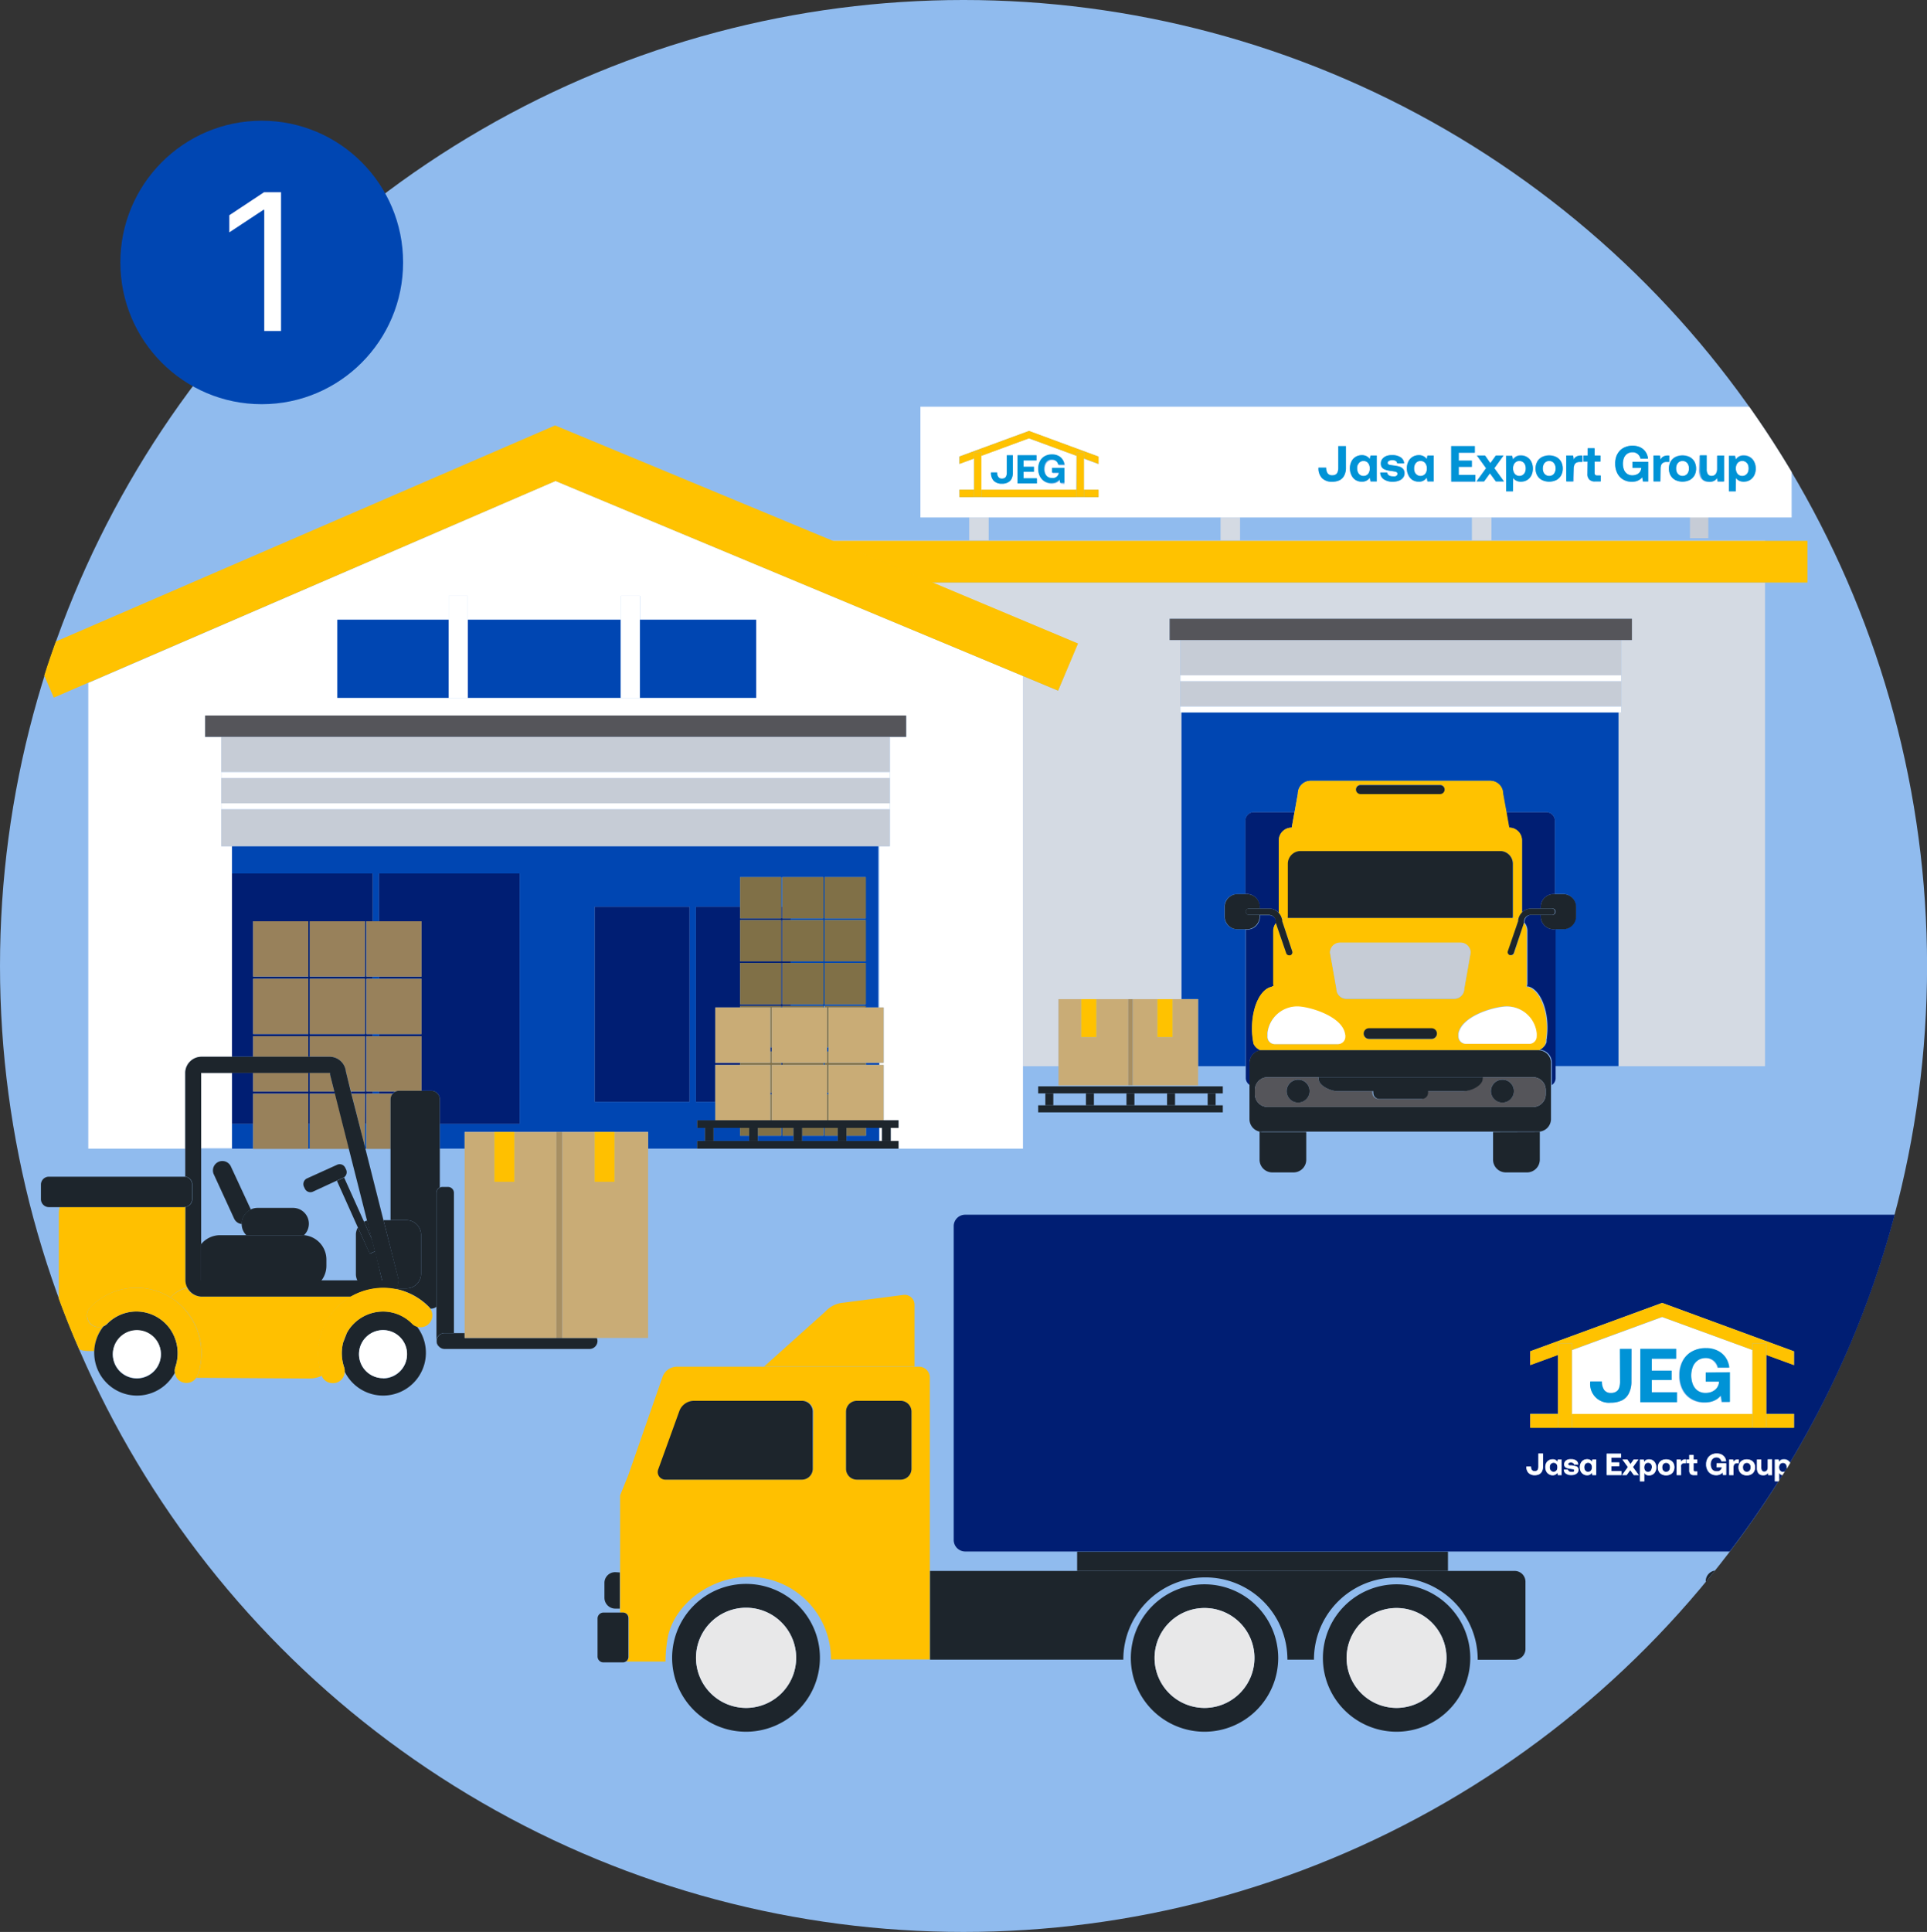 <svg xmlns="http://www.w3.org/2000/svg" viewBox="0 0 282.43 283.1"><rect x="0" y="0" width="282.43" height="283.1" fill="#333333" stroke="none"/><defs><style>.cls-1{fill:#90bbee;}.cls-2{fill:#c6ccd6;}.cls-3{fill:none;}.cls-4{fill:#d4dae3;}.cls-5{fill:#ffc200;}.cls-6{fill:#fff;}.cls-7{fill:#0046b2;}.cls-8{fill:#001e73;}.cls-9{fill:#55555a;}.cls-10{fill:#1d252c;}.cls-11{fill:#c9ac76;}.cls-12{fill:#a78f63;}.cls-13{fill:#807047;}.cls-14{fill:#98815b;}.cls-15{fill:#ffc000;}.cls-16{fill:#e8e8e9;}.cls-17{fill:#0093d6;}</style></defs><g id="Layer_2" data-name="Layer 2"><g id="Artwork"><ellipse class="cls-1" cx="141.22" cy="141.55" rx="141.22" ry="141.55"/><rect class="cls-2" x="247.69" y="73.96" width="2.69" height="4.9"/><rect class="cls-3" x="154.38" y="160.22" width="4.78" height="1.75"/><rect class="cls-3" x="160.33" y="160.22" width="4.78" height="1.75"/><path class="cls-3" d="M32.24,181H36.1a2.33,2.33,0,0,1-.66-1.63h0a1.38,1.38,0,0,1-1.12-.79l-2.95-6.42a1.38,1.38,0,1,1,2.5-1.16l2.9,6.29a2.28,2.28,0,0,1,1-.23h5.18a2.32,2.32,0,0,1,1.62,4,3.59,3.59,0,0,1,3.29,3.56v.91a3.55,3.55,0,0,1-.74,2.16h5.3a2.07,2.07,0,0,1-.24-1v-5.74a2.1,2.1,0,0,1,.29-1.06L49.38,173l-3.51,1.58a.9.9,0,0,1-1.2-.46l-.13-.27a.92.92,0,0,1,.46-1.21l4.41-2a.9.9,0,0,1,1.2.46l.13.27a.91.91,0,0,1-.32,1.11L53.34,179a2.88,2.88,0,0,1,.49-.18l-2.66-10.49H45.4v0h-.21v0H37.1v0H29.46v14A3.6,3.6,0,0,1,32.24,181Z"/><rect class="cls-3" x="144.91" y="75.83" width="33.98" height="3.35"/><rect class="cls-3" x="181.75" y="75.83" width="33.98" height="3.35"/><path class="cls-3" d="M64.83,173.93h.84a.87.87,0,0,1,.86.86v20.56H68.1v-27H64.46V174A.79.79,0,0,1,64.83,173.93Z"/><rect class="cls-3" x="172.22" y="160.22" width="4.78" height="1.75"/><polygon class="cls-3" points="57.24 168.36 53.7 168.36 53.7 168.32 53.55 168.32 56.2 178.8 57.24 178.8 57.24 168.36"/><rect class="cls-3" x="166.27" y="160.22" width="4.78" height="1.75"/><polygon class="cls-4" points="258.69 79.25 258.69 79.18 218.59 79.18 215.73 79.18 181.75 79.18 178.89 79.18 144.91 79.18 142.05 79.18 121.72 79.18 121.88 79.25 258.69 79.25"/><polygon class="cls-4" points="157.95 94.3 155.08 101.21 149.93 99.06 149.93 156.24 155.14 156.24 155.14 146.41 158.45 146.41 160.7 146.41 165.37 146.41 166.01 146.41 169.62 146.41 171.87 146.41 173.17 146.41 173.17 104.4 173 104.4 173 103.53 173 99.82 173 98.95 173 93.79 171.43 93.79 171.43 90.67 239.18 90.67 239.18 93.79 237.6 93.79 237.6 98.95 237.6 99.82 237.6 103.53 237.6 104.4 237.21 104.4 237.21 156.24 258.69 156.24 258.69 85.36 136.52 85.36 157.95 94.3"/><polygon class="cls-5" points="136.52 85.36 258.69 85.36 264.91 85.36 264.91 79.25 258.69 79.25 121.88 79.25 136.52 85.36"/><path class="cls-6" d="M29.59,154.86H34V124H32.44V108H30.06v-3.12H132.81V108h-2.4v16h-1.55v23.63h.65v8.11h-.65v.31h.65v8.11h2.18v1.12h-1.15v1.91h1.15v1.13h18.24V99.06L81.42,70.48,12.94,100.07v68.25H27.15V157.18A2.39,2.39,0,0,1,29.59,154.86ZM49.44,90.81H65.76V87.32h2.8v3.49H91V87.32h2.8v3.49h17v11.45H49.44Z"/><rect class="cls-6" x="128.86" y="165.28" width="0.4" height="1.91"/><path class="cls-6" d="M34,164.68v-7.5H29.59a.21.21,0,0,0-.14,0v11.09H34Z"/><rect class="cls-7" x="45.19" y="164.68" width="0.21" height="3.64"/><polygon class="cls-7" points="120.87 166.43 120.87 165.28 120.71 165.28 120.71 166.43 117.57 166.43 117.57 167.19 122.78 167.19 122.78 166.43 120.87 166.43"/><rect class="cls-7" x="54.63" y="143.11" width="0.91" height="0.32"/><rect class="cls-7" x="121.21" y="160.13" width="0.21" height="0.24"/><polygon class="cls-7" points="126.92 165.28 126.92 166.43 124.06 166.43 124.06 167.19 128.86 167.19 128.86 165.28 126.92 165.28"/><polygon class="cls-7" points="108.47 166.43 108.47 165.28 104.59 165.28 104.59 167.19 109.8 167.19 109.8 166.43 108.47 166.43"/><rect class="cls-7" x="34.01" y="164.68" width="3.09" height="3.64"/><rect class="cls-7" x="54.63" y="151.53" width="0.91" height="0.31"/><rect class="cls-7" x="54.63" y="159.94" width="0.91" height="0.32"/><polygon class="cls-7" points="114.67 166.43 114.67 165.28 114.51 165.28 114.51 166.43 111.08 166.43 111.08 167.19 116.29 167.19 116.29 166.43 114.67 166.43"/><polygon class="cls-7" points="53.7 164.68 53.48 164.68 53.48 168.06 53.55 168.32 53.7 168.32 53.7 164.68"/><path class="cls-7" d="M103.31,167.19v-1.91h-1.14v-1.12h2.66v-2.7H102V132.88h6.46v-4.35h6v4.35h.16v-4.35h6v6.05h-4.79v.24h4.79v6.06h-4.79v.23h4.79v6.06h-4.79v.23h4.79v.23h.16v-.23h6v.23h1.94V124H34v4H54.63v7h.91v-7H76.16v36.67H64.46v3.64H68.1v-2.45H95v2.45h7.18v-1.13Zm17.56-38.66h6v6.05h-6Zm0,6.29h6v6.06h-6Zm0,6.29h6v6.06h-6Zm-19.8,20.35H87.16V132.88h13.91Z"/><rect class="cls-7" x="120.71" y="155.74" width="0.16" height="0.31"/><rect class="cls-7" x="121.21" y="153.46" width="0.21" height="0.62"/><rect class="cls-7" x="126.92" y="155.74" width="1.95" height="0.31"/><path class="cls-7" d="M173.17,104.4v42h2.43v9.83h6.94V136.17h-1.2a1.87,1.87,0,0,1-1.87-1.87v-1.41a1.87,1.87,0,0,1,1.87-1.87h1.2V120.26a1.24,1.24,0,0,1,1.24-1.24h5.95l.49-2.73a1.87,1.87,0,0,1,1.87-1.87h26.29a1.87,1.87,0,0,1,1.87,1.87l.5,2.73h5.9a1.25,1.25,0,0,1,1.24,1.24V131h1.2a1.87,1.87,0,0,1,1.86,1.87v1.41a1.87,1.87,0,0,1-1.86,1.87h-1.2v20.07h9.32V104.4Z"/><path class="cls-8" d="M108.47,156.05v-.31h-3.64v-8.11h3.64v-.23h6v.23h.16v-.23h1.25v-.23h-1.25v-6.06h1.25v-.23h-1.25v-6.06h1.25v-.24h-1.25v-1.7h-.16v1.7h-6v-1.7H102v28.58h2.82v-5.41Zm0-21.23h6v6.06h-6Zm0,6.29h6v6.06h-6Z"/><rect class="cls-8" x="112.91" y="160.13" width="0.21" height="0.24"/><rect class="cls-8" x="114.51" y="155.74" width="0.16" height="0.31"/><rect class="cls-8" x="112.91" y="153.46" width="0.21" height="0.62"/><rect class="cls-8" x="87.16" y="132.88" width="13.91" height="28.58"/><polygon class="cls-2" points="130.41 113.14 130.41 107.97 128.86 107.97 34.01 107.97 32.44 107.97 32.44 113.14 130.41 113.14"/><rect class="cls-2" x="32.44" y="114.01" width="97.97" height="3.7"/><polygon class="cls-2" points="128.86 124 130.41 124 130.41 118.59 32.44 118.59 32.44 124 34.01 124 128.86 124"/><rect class="cls-6" x="32.44" y="117.71" width="97.97" height="0.87"/><rect class="cls-6" x="32.44" y="113.14" width="97.97" height="0.87"/><polygon class="cls-9" points="128.86 107.97 130.41 107.97 132.81 107.97 132.81 104.85 30.07 104.85 30.07 107.97 32.44 107.97 34.01 107.97 128.86 107.97"/><path class="cls-8" d="M53.49,164.68h.21v-4.42h.93v-.32H53.7v-8.1h.93v-.31H53.7v-8.11h.93v-.31H53.7V135h.93v-7H34v26.85H37.1v-3h8.09v3h.21v-3h8.09v8.1H51.43l.08.32h2Zm-8.3-13.15H37.1v-8.11h8.09Zm0-8.42H37.1V135h8.09ZM45.4,135h8.09v8.11H45.4Zm0,16.53v-8.11h8.09v8.11Z"/><polygon class="cls-8" points="37.1 164.68 37.1 160.26 45.19 160.26 45.19 164.68 45.4 164.68 45.4 160.26 49.12 160.26 49.04 159.94 45.4 159.94 45.4 157.18 45.19 157.18 45.19 159.94 37.1 159.94 37.1 157.18 34.01 157.18 34.01 164.68 37.1 164.68"/><path class="cls-8" d="M55.54,160.26h2a1.46,1.46,0,0,1,.43-.32H55.54Z"/><path class="cls-8" d="M61.78,143.11H55.54v.31h6.24v8.11H55.54v.31h6.24v8h1.44a1.25,1.25,0,0,1,1.24,1.25v3.59h11.7V128H55.54v7h6.24Z"/><rect class="cls-2" x="173" y="99.82" width="64.6" height="3.7"/><rect class="cls-2" x="173" y="93.79" width="64.6" height="5.16"/><polygon class="cls-6" points="237.6 104.4 237.6 103.53 173 103.53 173 104.4 173.17 104.4 237.21 104.4 237.6 104.4"/><rect class="cls-6" x="173" y="98.95" width="64.6" height="0.87"/><polygon class="cls-9" points="239.18 93.79 239.18 90.67 171.43 90.67 171.43 93.79 173 93.79 237.6 93.79 239.18 93.79"/><rect class="cls-7" x="68.56" y="90.81" width="22.42" height="11.45"/><rect class="cls-7" x="93.78" y="90.81" width="17.05" height="11.45"/><rect class="cls-7" x="49.44" y="90.81" width="16.32" height="11.45"/><polygon class="cls-6" points="68.56 102.26 68.56 90.81 68.56 87.32 65.76 87.32 65.76 90.81 65.76 102.26 68.56 102.26"/><polygon class="cls-6" points="93.78 102.26 93.78 90.81 93.78 87.32 90.98 87.32 90.98 90.81 90.98 102.26 93.78 102.26"/><rect class="cls-10" x="153.21" y="160.22" width="1.17" height="1.75"/><rect class="cls-10" x="159.16" y="160.22" width="1.17" height="1.75"/><rect class="cls-10" x="165.1" y="160.22" width="1.17" height="1.75"/><rect class="cls-10" x="171.05" y="160.22" width="1.17" height="1.75"/><rect class="cls-10" x="177" y="160.22" width="1.17" height="1.75"/><polygon class="cls-10" points="159.16 160.22 160.33 160.22 165.1 160.22 166.27 160.22 171.05 160.22 172.22 160.22 177 160.22 178.17 160.22 179.22 160.22 179.22 159.19 152.16 159.19 152.16 160.22 153.21 160.22 154.38 160.22 159.16 160.22"/><polygon class="cls-10" points="172.22 161.97 171.05 161.97 166.27 161.97 165.1 161.97 160.33 161.97 159.16 161.97 154.38 161.97 153.21 161.97 152.16 161.97 152.16 163 179.22 163 179.22 161.97 178.17 161.97 177 161.97 172.22 161.97"/><path class="cls-8" d="M221.18,121.28a1.86,1.86,0,0,1,1.87,1.87v10.58a1.94,1.94,0,0,1,1.4-.6h1.37v-.24a1.87,1.87,0,0,1,1.87-1.87h.2V120.26a1.25,1.25,0,0,0-1.24-1.24h-5.9l.4,2.26Z"/><path class="cls-8" d="M227.69,136.17a1.87,1.87,0,0,1-1.87-1.87v-.24h-1.37a1,1,0,0,0-1,1,.59.59,0,0,1,0,.14,1.9,1.9,0,0,1,.43,1.18v7.68a1.85,1.85,0,0,1-.07.48l.08,0h.07c1.6.34,2.86,2.92,2.86,6.06a10.21,10.21,0,0,1-.09,1.38c0,.11,0,.23-.05.34a.63.63,0,0,1,0,.19c0,.13,0,.25-.07.38a1.8,1.8,0,0,1-1,.93,1.88,1.88,0,0,1,1.83,1.87V159a1.21,1.21,0,0,0,.56-1V136.17Z"/><path class="cls-8" d="M184.61,132.89v.24H186a1.9,1.9,0,0,1,1.44.65V123.15a1.87,1.87,0,0,1,1.87-1.87h0l.41-2.26h-5.95a1.24,1.24,0,0,0-1.24,1.24V131h.2A1.87,1.87,0,0,1,184.61,132.89Z"/><path class="cls-8" d="M183.14,155.76a1.87,1.87,0,0,1,1.68-1.85,1.83,1.83,0,0,1-1.07-.95,8.64,8.64,0,0,1-.15-.91,10.25,10.25,0,0,1-.08-1.38c0-3.14,1.24-5.72,2.85-6.06a1.77,1.77,0,0,1,.31-.15,1.58,1.58,0,0,1-.05-.38V136.4a1.9,1.9,0,0,1,.4-1.14v0a.39.39,0,0,1,0-.15,1,1,0,0,0-1-1h-1.37v.24a1.87,1.87,0,0,1-1.87,1.87h-.2V158a1.21,1.21,0,0,0,.6,1Z"/><path class="cls-5" d="M189.29,121.28a1.87,1.87,0,0,0-1.87,1.87v10.63a2,2,0,0,1,.46.87,1.8,1.8,0,0,1,.62-.12h.28a1.55,1.55,0,0,1,0-.31v-7.64a1.87,1.87,0,0,1,1.86-1.87h29.25a1.87,1.87,0,0,1,1.87,1.87v7.64a3,3,0,0,1,0,.31H222a1.81,1.81,0,0,1,.58.1,1.91,1.91,0,0,1,.5-.9V123.15a1.86,1.86,0,0,0-1.87-1.87h0l-.4-2.26-.5-2.73a1.87,1.87,0,0,0-1.87-1.87H192.09a1.87,1.87,0,0,0-1.87,1.87l-.49,2.73-.41,2.26ZM199.4,115h11.67a.66.66,0,0,1,0,1.32H199.4a.66.66,0,0,1,0-1.32Z"/><path class="cls-10" d="M221.73,134.22v-7.64a1.87,1.87,0,0,0-1.87-1.87H190.61a1.87,1.87,0,0,0-1.86,1.87v7.64a1.55,1.55,0,0,0,0,.31H221.7A3,3,0,0,0,221.73,134.22Z"/><path class="cls-10" d="M199.4,116.36h11.67a.66.66,0,0,0,0-1.32H199.4a.66.66,0,0,0,0,1.32Z"/><path class="cls-5" d="M221.92,139.67a.47.47,0,0,1-.44.32l-.15,0a.46.46,0,0,1-.29-.59L222.5,135a2.2,2.2,0,0,1,.05-.37,1.81,1.81,0,0,0-.58-.1H188.5a1.8,1.8,0,0,0-.62.12c0,.11,0,.23.05.35l1.46,4.37a.47.47,0,0,1-.29.59l-.15,0a.46.46,0,0,1-.44-.32L187,135.26a1.9,1.9,0,0,0-.4,1.14v7.68a1.58,1.58,0,0,0,.05.38,1.77,1.77,0,0,0-.31.15c-1.61.34-2.85,2.92-2.85,6.06a10.25,10.25,0,0,0,.08,1.38,8.64,8.64,0,0,0,.15.91,1.83,1.83,0,0,0,1.07.95l.19,0H225.5a1.8,1.8,0,0,0,1-.93c0-.13.05-.25.07-.38a.63.63,0,0,0,0-.19c0-.11,0-.23.05-.34a10.21,10.21,0,0,0,.09-1.38c0-3.14-1.26-5.72-2.86-6.06h-.07l-.08,0a1.85,1.85,0,0,0,.07-.48V136.4a1.9,1.9,0,0,0-.43-1.18h0ZM196.1,153h-9.3a1.08,1.08,0,0,1-1.07-1.09c0-.16,0-.32,0-.48a4.39,4.39,0,0,1,4.35-3.9c1.72,0,6.57,1.37,7,4l0,.19a1.49,1.49,0,0,1,0,.21A1.08,1.08,0,0,1,196.1,153Zm13.72-.73h-9.17a.78.78,0,1,1,0-1.56h9.17a.78.78,0,0,1,0,1.56Zm-12.48-5.89a1.47,1.47,0,0,1-1.47-1.47l-.94-5.28a1.47,1.47,0,0,1,1.47-1.47h17.67a1.47,1.47,0,0,1,1.47,1.47l-.93,5.28a1.47,1.47,0,0,1-1.47,1.47Zm27.82,5a3.85,3.85,0,0,1,0,.48,1.08,1.08,0,0,1-1.07,1.09h-9.3a1.09,1.09,0,0,1-1.08-1.09,1.49,1.49,0,0,1,0-.21l0-.19c.46-2.61,5.31-4,7-4A4.38,4.38,0,0,1,225.16,151.39Z"/><path class="cls-10" d="M184.61,165.83v4.1a1.86,1.86,0,0,0,1.86,1.87h3.11a1.86,1.86,0,0,0,1.87-1.87v-4.05H185A1.75,1.75,0,0,1,184.61,165.83Z"/><path class="cls-10" d="M218.83,165.88v4.05a1.87,1.87,0,0,0,1.87,1.87h3.11a1.87,1.87,0,0,0,1.87-1.87v-4.07l-.22,0Z"/><path class="cls-10" d="M209.82,150.67h-9.17a.78.78,0,1,0,0,1.56h9.17a.78.78,0,0,0,0-1.56Z"/><path class="cls-2" d="M214.61,144.87l.93-5.28a1.47,1.47,0,0,0-1.47-1.47H196.4a1.47,1.47,0,0,0-1.47,1.47l.94,5.28a1.47,1.47,0,0,0,1.47,1.47h15.8A1.47,1.47,0,0,0,214.61,144.87Z"/><path class="cls-6" d="M197.13,151.47c-.46-2.61-5.31-4-7-4a4.39,4.39,0,0,0-4.35,3.9c0,.16,0,.32,0,.48A1.08,1.08,0,0,0,186.8,153h9.3a1.08,1.08,0,0,0,1.08-1.09,1.49,1.49,0,0,0,0-.21Z"/><path class="cls-6" d="M213.78,151.47l0,.19a1.49,1.49,0,0,0,0,.21,1.09,1.09,0,0,0,1.08,1.09h9.3a1.08,1.08,0,0,0,1.07-1.09,3.85,3.85,0,0,0,0-.48,4.38,4.38,0,0,0-4.35-3.9C219.09,147.49,214.24,148.86,213.78,151.47Z"/><path class="cls-10" d="M227.33,155.76a1.88,1.88,0,0,0-1.83-1.87H185l-.19,0a1.87,1.87,0,0,0-1.68,1.85V164a1.87,1.87,0,0,0,1.47,1.82,1.75,1.75,0,0,0,.4,0h40.45l.22,0a1.86,1.86,0,0,0,1.65-1.85v-8.25Zm-.78,4.58a1.86,1.86,0,0,1-1.87,1.87H185.79a1.86,1.86,0,0,1-1.86-1.87v-.62a1.86,1.86,0,0,1,1.86-1.87h38.89a1.86,1.86,0,0,1,1.87,1.87Z"/><path class="cls-9" d="M224.68,157.85h-7.49a.91.91,0,0,1,0,.23c0,1-1.74,1.81-2.72,1.81h-5.29a1,1,0,0,1,0,.25.89.89,0,0,1-.88.89h-6.26a.89.89,0,0,1-.89-.89,1,1,0,0,1,0-.25H196c-1,0-2.74-.81-2.74-1.81a1.79,1.79,0,0,1,0-.23h-7.48a1.86,1.86,0,0,0-1.86,1.87v.62a1.86,1.86,0,0,0,1.86,1.87h38.89a1.86,1.86,0,0,0,1.87-1.87v-.62A1.86,1.86,0,0,0,224.68,157.85Zm-34.41,3.71a1.68,1.68,0,1,1,1.67-1.68A1.68,1.68,0,0,1,190.27,161.56Zm29.93,0a1.68,1.68,0,1,1,1.68-1.68A1.68,1.68,0,0,1,220.2,161.56Z"/><path class="cls-10" d="M184.61,134.3v-.24H183a.47.47,0,0,1,0-.93h1.64v-.24a1.87,1.87,0,0,0-1.87-1.87h-1.4a1.87,1.87,0,0,0-1.87,1.87v1.41a1.87,1.87,0,0,0,1.87,1.87h1.4A1.87,1.87,0,0,0,184.61,134.3Z"/><path class="cls-10" d="M188.51,139.67a.46.46,0,0,0,.44.32l.15,0a.47.47,0,0,0,.29-.59L187.93,135c0-.12,0-.24-.05-.35a2,2,0,0,0-.46-.87,1.9,1.9,0,0,0-1.44-.65h-3a.47.47,0,0,0,0,.93h3a1,1,0,0,1,1,1,.39.39,0,0,0,0,.15v0Z"/><path class="cls-10" d="M225.82,132.89v.24h1.63a.47.47,0,1,1,0,.93h-1.63v.24a1.87,1.87,0,0,0,1.87,1.87h1.4A1.87,1.87,0,0,0,231,134.3v-1.41a1.87,1.87,0,0,0-1.86-1.87h-1.4A1.87,1.87,0,0,0,225.82,132.89Z"/><path class="cls-10" d="M227.92,133.59a.47.47,0,0,0-.47-.46h-3a1.94,1.94,0,0,0-1.4.6,1.91,1.91,0,0,0-.5.9,2.2,2.2,0,0,0-.05.37L221,139.37a.46.46,0,0,0,.29.59l.15,0a.47.47,0,0,0,.44-.32l1.49-4.44h0a.59.59,0,0,0,0-.14,1,1,0,0,1,1-1h3A.47.47,0,0,0,227.92,133.59Z"/><path class="cls-10" d="M190.27,158.21a1.68,1.68,0,1,0,1.67,1.67A1.67,1.67,0,0,0,190.27,158.21Z"/><path class="cls-10" d="M220.2,158.21a1.68,1.68,0,1,0,1.68,1.67A1.67,1.67,0,0,0,220.2,158.21Z"/><path class="cls-10" d="M196,159.89h5.27a1,1,0,0,0,0,.25.89.89,0,0,0,.89.89h6.26a.89.89,0,0,0,.88-.89,1,1,0,0,0,0-.25h5.29c1,0,2.72-.81,2.72-1.81a.91.91,0,0,0,0-.23H193.27a1.79,1.79,0,0,0,0,.23C193.25,159.08,195,159.89,196,159.89Z"/><path class="cls-5" d="M149.93,99.06l5.15,2.15L158,94.3l-21.43-9-14.64-6.1-.16-.07L81.36,62.34,8.19,94C7.59,95.65,7,97.33,6.49,99l1.39,3.23,5.06-2.19L81.42,70.48Z"/><rect class="cls-4" x="215.73" y="75.83" width="2.86" height="3.35"/><rect class="cls-4" x="142.05" y="75.83" width="2.86" height="3.35"/><rect class="cls-4" x="178.89" y="75.83" width="2.86" height="3.35"/><path class="cls-6" d="M199.35,69.6a.79.79,0,0,0,.49.14.84.84,0,0,0,.5-.14.9.9,0,0,0,.31-.38,1.29,1.29,0,0,0,.11-.57,1.32,1.32,0,0,0-.11-.57,1,1,0,0,0-.31-.39.92.92,0,0,0-.5-.14.86.86,0,0,0-.49.14.94.94,0,0,0-.32.39,1.26,1.26,0,0,0-.12.57,1.29,1.29,0,0,0,.12.57A.85.85,0,0,0,199.35,69.6Z"/><path class="cls-6" d="M178.89,75.83h83.7V69.16q-2.93-4.91-6.22-9.56H134.9V75.83h44Zm74.5-9.08h.91l.1.53a1.72,1.72,0,0,1,.33-.33,1.3,1.3,0,0,1,.83-.25,1.69,1.69,0,0,1,.91.24,1.6,1.6,0,0,1,.63.68,2.23,2.23,0,0,1,.23,1,2.21,2.21,0,0,1-.23,1,1.67,1.67,0,0,1-.62.67,1.69,1.69,0,0,1-.91.24,1.41,1.41,0,0,1-.82-.22,1.39,1.39,0,0,1-.32-.32v2h-1Zm-4.32,0h1v2a1.35,1.35,0,0,0,.17.77.66.66,0,0,0,.56.25.76.76,0,0,0,.44-.13.72.72,0,0,0,.28-.37,1.44,1.44,0,0,0,.1-.58v-1.9h1v3.8h-.92l-.1-.5a2.27,2.27,0,0,1-.3.32,1.32,1.32,0,0,1-.81.22,2,2,0,0,1-.56-.08,1.17,1.17,0,0,1-.48-.28,1.28,1.28,0,0,1-.34-.53,2.55,2.55,0,0,1-.12-.85Zm-3.53.19a2.44,2.44,0,0,1,2.11,0,1.76,1.76,0,0,1,.7.68,2.15,2.15,0,0,1,.24,1,2.08,2.08,0,0,1-.24,1,1.76,1.76,0,0,1-.7.68,2.44,2.44,0,0,1-2.11,0,1.76,1.76,0,0,1-.7-.68,2.08,2.08,0,0,1-.24-1,2.15,2.15,0,0,1,.24-1A1.76,1.76,0,0,1,245.54,66.94Zm-3.2-.19h.94l.1.6c0-.06.07-.14.11-.19a.88.88,0,0,1,.38-.3,1.29,1.29,0,0,1,.6-.11h.18v.94h-.42a.91.91,0,0,0-.49.13.7.7,0,0,0-.28.35,1.6,1.6,0,0,0-.08.51v1.87h-1Zm-5.3-.17a2.17,2.17,0,0,1,.88-.92,2.72,2.72,0,0,1,1.37-.33,2.65,2.65,0,0,1,1.11.23,2,2,0,0,1,.78.67,2.08,2.08,0,0,1,.36,1h-1.1a1.22,1.22,0,0,0-.41-.68,1.11,1.11,0,0,0-.77-.26,1.32,1.32,0,0,0-.75.21,1.4,1.4,0,0,0-.49.6,2.5,2.5,0,0,0,0,1.76,1.31,1.31,0,0,0,.48.6,1.33,1.33,0,0,0,.76.21,1.59,1.59,0,0,0,.43-.06,1.44,1.44,0,0,0,.4-.18,1.14,1.14,0,0,0,.3-.32,1.3,1.3,0,0,0,.16-.47v-.07h-1.29v-.88h2.31v2.88h-.77l-.11-.62a1.59,1.59,0,0,1-.35.33,1.79,1.79,0,0,1-.5.24,2.19,2.19,0,0,1-.66.09,2.48,2.48,0,0,1-1.29-.33,2.25,2.25,0,0,1-.86-.92,3,3,0,0,1-.3-1.38A2.87,2.87,0,0,1,237,66.58Zm-5,.17h.62V65.68h1v1.07h.87v.88h-.87v1.66a.37.37,0,0,0,.09.29.39.39,0,0,0,.29.09h.52v.88h-.85a1.06,1.06,0,0,1-.81-.28,1.1,1.1,0,0,1-.28-.81V67.63h-.62Zm-2.46,0h1l.1.6a1.14,1.14,0,0,1,.1-.19.88.88,0,0,1,.38-.3,1.34,1.34,0,0,1,.6-.11h.18v.94h-.41a1,1,0,0,0-.5.13.63.63,0,0,0-.27.35,1.36,1.36,0,0,0-.09.51v1.87h-1Zm-4.29.87a1.76,1.76,0,0,1,.7-.68,2.44,2.44,0,0,1,2.11,0,1.76,1.76,0,0,1,.7.68,2.15,2.15,0,0,1,.24,1,2.08,2.08,0,0,1-.24,1,1.76,1.76,0,0,1-.7.68,2.44,2.44,0,0,1-2.11,0,1.76,1.76,0,0,1-.7-.68,2.08,2.08,0,0,1-.24-1A2.15,2.15,0,0,1,225.31,67.62Zm-4.57-.87h.9l.11.53a1.72,1.72,0,0,1,.33-.33,1.28,1.28,0,0,1,.83-.25,1.69,1.69,0,0,1,.91.24,1.66,1.66,0,0,1,.63.68,2.23,2.23,0,0,1,.22,1,2.2,2.2,0,0,1-.22,1,1.75,1.75,0,0,1-.62.67,1.72,1.72,0,0,1-.91.24,1.41,1.41,0,0,1-.82-.22,1.39,1.39,0,0,1-.32-.32v2h-1Zm-4.27,0h1.19l.78,1.12.81-1.12h1.12L219,68.61l1.41,1.94h-1.19l-.87-1.19-.86,1.19h-1.11l1.41-1.94Zm-3.77-1.38h3.46v1H213.8v1.16h1.92v.91H213.8v1.19h2.44v1H212.7Zm-6.27,2.24a1.67,1.67,0,0,1,.62-.67,1.73,1.73,0,0,1,.9-.24,1.39,1.39,0,0,1,.84.24,1.44,1.44,0,0,1,.33.32l.1-.51h.92v3.8h-.92l-.1-.55a1.72,1.72,0,0,1-.33.33,1.28,1.28,0,0,1-.83.25,1.74,1.74,0,0,1-.91-.23,1.61,1.61,0,0,1-.62-.67,2.16,2.16,0,0,1-.23-1A2.12,2.12,0,0,1,206.43,67.61Zm-1.7,1.6a.56.56,0,0,0-.28-.11L204,69a3.83,3.83,0,0,1-.62-.1,2.09,2.09,0,0,1-.5-.18.9.9,0,0,1-.33-.31.94.94,0,0,1-.12-.49,1.1,1.1,0,0,1,.2-.66,1.41,1.41,0,0,1,.57-.44,2.1,2.1,0,0,1,.86-.14,2.17,2.17,0,0,1,1.25.32,1.12,1.12,0,0,1,.52.9h-1a.47.47,0,0,0-.22-.36,1.1,1.1,0,0,0-1,0,.33.33,0,0,0-.19.29.22.22,0,0,0,.11.21.7.7,0,0,0,.3.1l.46.07a4.55,4.55,0,0,1,.8.15,1.24,1.24,0,0,1,.58.34.94.94,0,0,1,.22.66,1,1,0,0,1-.22.65,1.38,1.38,0,0,1-.61.43,2.5,2.5,0,0,1-.9.15,2.25,2.25,0,0,1-1.29-.35,1.18,1.18,0,0,1-.52-1h1a.57.57,0,0,0,.24.41,1,1,0,0,0,.59.15,1.43,1.43,0,0,0,.38,0,.57.57,0,0,0,.24-.14.35.35,0,0,0,.08-.22A.27.27,0,0,0,204.73,69.21Zm-6.65-1.6a1.67,1.67,0,0,1,.62-.67,1.73,1.73,0,0,1,.9-.24,1.39,1.39,0,0,1,.84.24,1.44,1.44,0,0,1,.33.32l.1-.51h.92v3.8h-.92l-.1-.55a1.66,1.66,0,0,1-.32.33,1.33,1.33,0,0,1-.84.25,1.74,1.74,0,0,1-.91-.23,1.61,1.61,0,0,1-.62-.67,2.28,2.28,0,0,1-.23-1A2.23,2.23,0,0,1,198.08,67.61Zm-3.71.92a1.45,1.45,0,0,0,.21.82.78.78,0,0,0,.68.3,1,1,0,0,0,.51-.12.75.75,0,0,0,.29-.38,1.78,1.78,0,0,0,.09-.61V65.37h1.12v3.14a2.45,2.45,0,0,1-.24,1.15,1.57,1.57,0,0,1-.67.7,2.45,2.45,0,0,1-1.1.23,2,2,0,0,1-1.49-.52,2.07,2.07,0,0,1-.52-1.54Zm-53.75,3.23h2.15V67.19l-2.15.79V66.9h0l10.2-3.75L161,66.9V68l-2.14-.79v4.57H161v1.07H140.62Z"/><path class="cls-6" d="M207.7,69.6a.93.93,0,0,0,1,0,.85.85,0,0,0,.32-.38,1.29,1.29,0,0,0,.11-.57,1.32,1.32,0,0,0-.11-.57.94.94,0,0,0-.32-.39.93.93,0,0,0-1,0,1,1,0,0,0-.33.39,1.41,1.41,0,0,0-.11.57,1.45,1.45,0,0,0,.11.57A.94.94,0,0,0,207.7,69.6Z"/><path class="cls-6" d="M221.88,69.21a.83.83,0,0,0,.32.39.85.85,0,0,0,.48.14.89.89,0,0,0,.5-.14.91.91,0,0,0,.33-.39,1.53,1.53,0,0,0,0-1.14.94.94,0,0,0-.33-.38.89.89,0,0,0-.5-.14.86.86,0,0,0-.8.52,1.26,1.26,0,0,0-.12.57A1.32,1.32,0,0,0,221.88,69.21Z"/><path class="cls-6" d="M254.53,69.21a.83.83,0,0,0,.32.39.93.93,0,0,0,1,0,.91.91,0,0,0,.33-.39,1.53,1.53,0,0,0,0-1.14.94.94,0,0,0-.33-.38.93.93,0,0,0-1,0,.85.85,0,0,0-.32.38,1.26,1.26,0,0,0-.12.57A1.32,1.32,0,0,0,254.53,69.21Z"/><path class="cls-6" d="M246.1,69.6a.89.89,0,0,0,.5.14.88.88,0,0,0,.83-.53,1.4,1.4,0,0,0,.11-.56,1.41,1.41,0,0,0-.11-.57,1,1,0,0,0-.33-.39.92.92,0,0,0-.5-.14.89.89,0,0,0-.5.14,1,1,0,0,0-.33.39,1.41,1.41,0,0,0-.11.57,1.4,1.4,0,0,0,.11.56A.91.91,0,0,0,246.1,69.6Z"/><path class="cls-6" d="M226.57,69.6a.88.88,0,0,0,.49.14.93.93,0,0,0,.51-.14.83.83,0,0,0,.32-.39,1.25,1.25,0,0,0,.12-.56,1.26,1.26,0,0,0-.12-.57.94.94,0,0,0-.32-.39.93.93,0,0,0-.51-.14.88.88,0,0,0-.49.14,1,1,0,0,0-.33.39,1.41,1.41,0,0,0-.11.57,1.4,1.4,0,0,0,.11.56A.91.91,0,0,0,226.57,69.6Z"/><polygon class="cls-11" points="165.37 146.41 160.7 146.41 160.7 151.97 158.45 151.97 158.45 146.41 155.14 146.41 155.14 156.24 155.14 159.05 165.37 159.05 165.37 146.41"/><polygon class="cls-11" points="173.17 146.41 171.87 146.41 171.87 151.97 169.62 151.97 169.62 146.41 166.01 146.41 166.01 159.05 175.6 159.05 175.6 156.24 175.6 146.41 173.17 146.41"/><rect class="cls-12" x="165.37" y="146.41" width="0.64" height="12.63"/><rect class="cls-5" x="158.45" y="146.41" width="2.25" height="5.56"/><rect class="cls-5" x="169.62" y="146.41" width="2.25" height="5.56"/><rect class="cls-13" x="108.47" y="141.11" width="6.04" height="6.06"/><polygon class="cls-13" points="114.67 147.17 115.92 147.17 120.71 147.17 120.71 141.11 115.92 141.11 114.67 141.11 114.67 147.17"/><rect class="cls-13" x="120.87" y="141.11" width="6.04" height="6.06"/><polygon class="cls-13" points="112.91 147.63 112.91 153.46 113.12 153.46 113.12 147.63 114.51 147.63 114.51 147.4 108.47 147.4 108.47 147.63 112.91 147.63"/><polygon class="cls-13" points="114.67 147.63 120.71 147.63 120.71 147.4 115.92 147.4 114.67 147.4 114.67 147.63"/><polygon class="cls-13" points="121.21 153.46 121.42 153.46 121.42 147.63 126.92 147.63 126.92 147.4 120.87 147.4 120.87 147.63 121.21 147.63 121.21 153.46"/><polygon class="cls-13" points="114.51 134.58 114.51 132.88 114.51 128.53 108.47 128.53 108.47 132.88 108.47 134.58 114.51 134.58"/><polygon class="cls-13" points="115.92 134.58 120.71 134.58 120.71 128.53 114.67 128.53 114.67 132.88 114.67 134.58 115.92 134.58"/><rect class="cls-13" x="120.87" y="128.53" width="6.04" height="6.06"/><rect class="cls-13" x="108.47" y="134.82" width="6.04" height="6.06"/><polygon class="cls-13" points="114.67 140.88 115.92 140.88 120.71 140.88 120.71 134.82 115.92 134.82 114.67 134.82 114.67 140.88"/><rect class="cls-13" x="120.87" y="134.82" width="6.04" height="6.06"/><polygon class="cls-13" points="113.12 156.05 114.51 156.05 114.51 155.74 113.12 155.74 113.12 154.08 112.91 154.08 112.91 155.74 108.47 155.74 108.47 156.05 112.91 156.05 112.91 160.13 113.12 160.13 113.12 156.05"/><rect class="cls-13" x="114.67" y="155.74" width="6.04" height="0.31"/><polygon class="cls-13" points="121.21 155.74 120.87 155.74 120.87 156.05 121.21 156.05 121.21 160.13 121.42 160.13 121.42 156.05 126.92 156.05 126.92 155.74 121.42 155.74 121.42 154.08 121.21 154.08 121.21 155.74"/><rect class="cls-13" x="111.08" y="165.28" width="3.43" height="1.15"/><rect class="cls-13" x="108.47" y="165.28" width="1.33" height="1.15"/><rect class="cls-13" x="112.91" y="160.37" width="0.21" height="3.79"/><rect class="cls-13" x="114.67" y="165.28" width="1.62" height="1.15"/><rect class="cls-13" x="117.57" y="165.28" width="3.15" height="1.15"/><rect class="cls-13" x="121.21" y="160.37" width="0.21" height="3.79"/><rect class="cls-13" x="120.87" y="165.28" width="1.91" height="1.15"/><rect class="cls-13" x="124.06" y="165.28" width="2.86" height="1.15"/><rect class="cls-10" x="103.31" y="165.28" width="1.28" height="1.91"/><polygon class="cls-10" points="111.08 165.28 109.8 165.28 109.8 166.43 109.8 167.19 111.08 167.19 111.08 166.43 111.08 165.28"/><polygon class="cls-10" points="117.57 165.28 116.29 165.28 116.29 166.43 116.29 167.19 117.57 167.19 117.57 166.43 117.57 165.28"/><polygon class="cls-10" points="124.06 165.28 122.78 165.28 122.78 166.43 122.78 167.19 124.06 167.19 124.06 166.43 124.06 165.28"/><rect class="cls-10" x="129.27" y="165.28" width="1.28" height="1.91"/><polygon class="cls-11" points="112.91 155.74 112.91 154.08 112.91 153.46 112.91 147.63 108.47 147.63 104.83 147.63 104.83 155.74 108.47 155.74 112.91 155.74"/><polygon class="cls-11" points="114.67 147.63 114.51 147.63 113.12 147.63 113.12 153.46 113.12 154.08 113.12 155.74 114.51 155.74 114.67 155.74 120.71 155.74 120.87 155.74 121.21 155.74 121.21 154.08 121.21 153.46 121.21 147.63 120.87 147.63 120.71 147.63 114.67 147.63"/><polygon class="cls-11" points="121.42 147.63 121.42 153.46 121.42 154.08 121.42 155.74 126.92 155.74 128.86 155.74 129.51 155.74 129.51 147.63 128.86 147.63 126.92 147.63 121.42 147.63"/><polygon class="cls-11" points="112.91 164.16 112.91 160.37 112.91 160.13 112.91 156.05 108.47 156.05 104.83 156.05 104.83 161.46 104.83 164.16 112.91 164.16"/><polygon class="cls-11" points="121.21 160.13 121.21 156.05 120.87 156.05 120.71 156.05 114.67 156.05 114.51 156.05 113.12 156.05 113.12 160.13 113.12 160.37 113.12 164.16 121.21 164.16 121.21 160.37 121.21 160.13"/><polygon class="cls-11" points="121.42 156.05 121.42 160.13 121.42 160.37 121.42 164.16 129.51 164.16 129.51 156.05 128.86 156.05 126.92 156.05 121.42 156.05"/><polygon class="cls-10" points="121.42 164.16 121.21 164.16 113.12 164.16 112.91 164.16 104.83 164.16 102.17 164.16 102.17 165.28 103.31 165.28 104.59 165.28 108.47 165.28 109.8 165.28 111.08 165.28 114.51 165.28 114.67 165.28 116.29 165.28 117.57 165.28 120.71 165.28 120.87 165.28 122.78 165.28 124.06 165.28 126.92 165.28 128.86 165.28 129.27 165.28 130.54 165.28 131.69 165.28 131.69 164.16 129.51 164.16 121.42 164.16"/><polygon class="cls-10" points="130.54 167.19 129.27 167.19 128.86 167.19 124.06 167.19 122.78 167.19 117.57 167.19 116.29 167.19 111.08 167.19 109.8 167.19 104.59 167.19 103.31 167.19 102.17 167.19 102.17 168.32 128.86 168.32 131.69 168.32 131.69 167.19 130.54 167.19"/><rect class="cls-14" x="37.1" y="157.18" width="8.09" height="2.76"/><rect class="cls-14" x="37.1" y="151.84" width="8.09" height="3.02"/><path class="cls-14" d="M53.49,151.84H45.4v3h2.85A2.4,2.4,0,0,1,50.69,157l.74,2.93h2.06Z"/><path class="cls-14" d="M49,159.94l-.63-2.48a1.24,1.24,0,0,1,0-.27s-.05,0-.13,0H45.4v2.76Z"/><path class="cls-14" d="M55.54,151.84H53.7v8.1H58a1.3,1.3,0,0,1,.49-.1h3.29v-8Z"/><polygon class="cls-14" points="45.19 160.26 37.1 160.26 37.1 164.68 37.1 168.32 37.1 168.36 45.19 168.36 45.19 168.32 45.19 164.68 45.19 160.26"/><polygon class="cls-14" points="53.48 160.26 51.51 160.26 53.48 168.06 53.48 164.68 53.48 160.26"/><polygon class="cls-14" points="45.4 164.68 45.4 168.32 45.4 168.36 51.17 168.36 49.12 160.26 45.4 160.26 45.4 164.68"/><path class="cls-14" d="M54.63,160.26H53.7v8.1h3.54v-7.27a1.24,1.24,0,0,1,.33-.83H54.63Z"/><rect class="cls-14" x="37.1" y="135" width="8.09" height="8.1"/><rect class="cls-14" x="45.4" y="135" width="8.09" height="8.1"/><polygon class="cls-14" points="53.7 143.11 54.63 143.11 55.54 143.11 61.78 143.11 61.78 135 55.54 135 54.63 135 53.7 135 53.7 143.11"/><rect class="cls-14" x="37.1" y="143.42" width="8.09" height="8.1"/><rect class="cls-14" x="45.4" y="143.42" width="8.09" height="8.1"/><polygon class="cls-14" points="61.78 151.53 61.78 143.43 55.54 143.43 54.63 143.43 53.7 143.43 53.7 151.53 54.63 151.53 55.54 151.53 61.78 151.53"/><path class="cls-10" d="M64.46,174V161.09a1.25,1.25,0,0,0-1.24-1.25H58.49a1.3,1.3,0,0,0-.49.1,1.46,1.46,0,0,0-.43.32,1.24,1.24,0,0,0-.33.83V178.8h2.35a2.14,2.14,0,0,1,2.12,2.13v5.74a2.13,2.13,0,0,1-2.12,2.12H58.06a.73.73,0,0,1-.05.09,9.45,9.45,0,0,1,4.86,2.62,1.71,1.71,0,0,1,.21.26h.14a1.2,1.2,0,0,0,.75-.28V174.79A.85.85,0,0,1,64.46,174Z"/><path class="cls-10" d="M56.14,192.18a6.11,6.11,0,0,0-4.92,2.52c-.14.2-.26.4-.38.61l-.56,1.45a6.43,6.43,0,0,0,.16,3.6,1.71,1.71,0,0,1,.08.63,6.27,6.27,0,1,0,10.57-6.62,1.66,1.66,0,0,1-.68-.41A6,6,0,0,0,56.14,192.18Zm0,9.77a3.52,3.52,0,1,1,3.51-3.52A3.52,3.52,0,0,1,56.15,202Z"/><path class="cls-15" d="M13.25,194a1.74,1.74,0,0,1,0-2.46A9.43,9.43,0,0,1,20,188.7a9.55,9.55,0,0,1,5,1.43,4.17,4.17,0,0,1,2.47-1.43,2.17,2.17,0,0,1-.29-1.07V176.86a.5.5,0,0,1-.13,0H8.75a4.17,4.17,0,0,0-.13,1v12.46c.92,2.51,1.92,5,3,7.43a4.14,4.14,0,0,0,1.28.22h.93a6.22,6.22,0,0,1,1.35-3.68A1.73,1.73,0,0,1,13.25,194Z"/><path class="cls-15" d="M45.38,202a4.2,4.2,0,0,0,1.8-.41s0,0,0-.08a9.68,9.68,0,0,1,1.27-8.79A9.45,9.45,0,0,1,51.46,190H29.59a2.43,2.43,0,0,1-2.15-1.25A4.17,4.17,0,0,0,25,190.13a9.33,9.33,0,0,1,2.74,2.54A9.68,9.68,0,0,1,29,201.46a1.53,1.53,0,0,1-.23.44,4.23,4.23,0,0,0,.5,0Z"/><path class="cls-15" d="M50.28,196.76l.56-1.45A5.81,5.81,0,0,0,50.28,196.76Z"/><path class="cls-10" d="M25.68,200.36a6.22,6.22,0,0,0-.79-5.66,6.07,6.07,0,0,0-4.9-2.52A6,6,0,0,0,15.71,194a1.84,1.84,0,0,1-.55.37A6.22,6.22,0,0,0,13.81,198a1.77,1.77,0,0,0,0,.23,6.27,6.27,0,0,0,11.82,2.92A1.69,1.69,0,0,1,25.68,200.36ZM20.07,202a3.52,3.52,0,1,1,3.51-3.52A3.52,3.52,0,0,1,20.07,202Z"/><path class="cls-6" d="M20.07,194.91a3.52,3.52,0,1,0,3.51,3.52A3.51,3.51,0,0,0,20.07,194.91Z"/><path class="cls-6" d="M56.15,194.91a3.52,3.52,0,1,0,3.51,3.52A3.51,3.51,0,0,0,56.15,194.91Z"/><path class="cls-10" d="M36.77,177.25,33.87,171a1.38,1.38,0,1,0-2.5,1.16l2.95,6.42a1.38,1.38,0,0,0,1.12.79A2.31,2.31,0,0,1,36.77,177.25Z"/><path class="cls-10" d="M44.55,181a2.32,2.32,0,0,0-1.62-4H37.75a2.28,2.28,0,0,0-1,.23,2.31,2.31,0,0,0-1.33,2.08h0A2.33,2.33,0,0,0,36.1,181h8.14A3,3,0,0,1,44.55,181Z"/><path class="cls-10" d="M47.84,184.56A3.59,3.59,0,0,0,44.55,181a3,3,0,0,0-.31,0h-12a3.6,3.6,0,0,0-2.78,1.34v5.31h0l.11,0H47.1a3.55,3.55,0,0,0,.74-2.16Z"/><path class="cls-10" d="M54.55,181.72l-.72-2.87a2.88,2.88,0,0,0-.49.18Z"/><path class="cls-10" d="M52.45,179.87a2.1,2.1,0,0,0-.29,1.06v5.74a2.07,2.07,0,0,0,.24,1H56L55,183.36l-.79.36Z"/><path class="cls-10" d="M61.71,186.67v-5.74a2.14,2.14,0,0,0-2.12-2.13H56.2l2.16,8.55a.86.86,0,0,1,0,.28,2.19,2.19,0,0,1-.34,1.16h1.53A2.13,2.13,0,0,0,61.71,186.67Z"/><path class="cls-10" d="M50.42,172.52a1.7,1.7,0,0,1-.14.1l-.9.41,3.07,6.84,1.73,3.85.79-.36-.42-1.64L53.34,179Z"/><path class="cls-10" d="M50.42,172.52a.91.91,0,0,0,.32-1.11l-.13-.27a.9.9,0,0,0-1.2-.46l-4.41,2a.92.92,0,0,0-.46,1.21l.13.27a.9.9,0,0,0,1.2.46L49.38,173l.9-.41A1.7,1.7,0,0,0,50.42,172.52Z"/><path class="cls-10" d="M28.18,173.56v2.17a1.15,1.15,0,0,1-1,1.13v10.77a2.17,2.17,0,0,0,.29,1.07A2.43,2.43,0,0,0,29.59,190H51.46a9.47,9.47,0,0,1,4.68-1.25,9.72,9.72,0,0,1,1.87.18.73.73,0,0,0,.05-.09,2.19,2.19,0,0,0,.34-1.16.86.86,0,0,0,0-.28L56.2,178.8l-2.65-10.48-.06-.26-2-7.8-.08-.32L50.69,157a2.4,2.4,0,0,0-2.44-2.15H29.59a2.39,2.39,0,0,0-2.44,2.32v15.25A1.15,1.15,0,0,1,28.18,173.56Zm1.27-16.33a.21.21,0,0,1,.14,0H48.25c.08,0,.12,0,.13,0a1.24,1.24,0,0,0,0,.27l.63,2.48.08.32,2.05,8.1,2.66,10.49.72,2.87.42,1.64L56,187.62H29.59l-.11,0h0V157.23Z"/><path class="cls-15" d="M58,188.88a9.72,9.72,0,0,0-1.87-.18,9.65,9.65,0,0,0-7.73,4,9.68,9.68,0,0,0-1.27,8.79s0,0,0,.08a1.73,1.73,0,0,0,1.61,1.11A1.7,1.7,0,0,0,50.52,201a1.71,1.71,0,0,0-.08-.63,6.43,6.43,0,0,1-.16-3.6,5.81,5.81,0,0,1,.56-1.45c.12-.21.24-.41.38-.61a6.11,6.11,0,0,1,4.92-2.52A6,6,0,0,1,60.41,194a1.66,1.66,0,0,0,.68.41,1.74,1.74,0,0,0,1.78-2.87A9.45,9.45,0,0,0,58,188.88Z"/><path class="cls-15" d="M27.71,192.67A9.33,9.33,0,0,0,25,190.13a9.55,9.55,0,0,0-5-1.43,9.43,9.43,0,0,0-6.74,2.8,1.74,1.74,0,0,0,1.91,2.83,1.84,1.84,0,0,0,.55-.37A6,6,0,0,1,20,192.18a6.07,6.07,0,0,1,4.9,2.52,6.22,6.22,0,0,1,.79,5.66,1.69,1.69,0,0,0-.06.8,1.69,1.69,0,0,0,1.71,1.49,1.71,1.71,0,0,0,1.42-.75,1.53,1.53,0,0,0,.23-.44A9.68,9.68,0,0,0,27.71,192.67Z"/><path class="cls-10" d="M27.15,176.86a1.15,1.15,0,0,0,1-1.13v-2.17a1.15,1.15,0,0,0-1-1.13l-.13,0H7.13A1.16,1.16,0,0,0,6,173.56v2.17a1.17,1.17,0,0,0,1.16,1.16H27A.5.5,0,0,0,27.15,176.86Z"/><path class="cls-10" d="M64,196.66a.84.84,0,0,0,.29.64,1.16,1.16,0,0,1-.29-.75Z"/><path class="cls-10" d="M65.13,195.35h1.4V174.79a.87.87,0,0,0-.86-.86h-.84a.79.79,0,0,0-.37.1.85.85,0,0,0-.49.76v21.72A1.16,1.16,0,0,1,65.13,195.35Z"/><path class="cls-10" d="M81.55,196.06H68.1v-.71h-3A1.16,1.16,0,0,0,64,196.51v0a1.16,1.16,0,0,0,.29.75,1.13,1.13,0,0,0,.87.41H86.41a1.17,1.17,0,0,0,1.16-1.16v0a1.14,1.14,0,0,0-.1-.45H81.55Z"/><polygon class="cls-11" points="90.09 165.88 90.09 173.19 87.14 173.19 87.14 165.88 82.39 165.88 82.39 196.06 87.47 196.06 94.99 196.06 94.99 168.32 94.99 165.88 90.09 165.88"/><polygon class="cls-11" points="68.1 196.06 81.55 196.06 81.55 165.88 75.41 165.88 75.41 173.19 72.45 173.19 72.45 165.88 68.1 165.88 68.1 168.32 68.1 195.35 68.1 196.06"/><rect class="cls-12" x="81.55" y="165.87" width="0.84" height="30.18"/><rect class="cls-15" x="72.45" y="165.87" width="2.96" height="7.31"/><rect class="cls-15" x="87.14" y="165.87" width="2.95" height="7.31"/><path class="cls-15" d="M121.76,243.17h14.52V201.86a1.59,1.59,0,0,0-1.58-1.59H99.22a2.25,2.25,0,0,0-2.12,1.5l-5,14.35-1.21,3V236.3h.47a.79.79,0,0,1,.79.79v5.72a.76.76,0,0,1-.4.67h5.79a19.83,19.83,0,0,1,.41-3.92c1.19-4.76,6.38-8.5,11.84-8.5a12.05,12.05,0,0,1,12,12.11ZM124,206.86a1.59,1.59,0,0,1,1.58-1.59H132a1.59,1.59,0,0,1,1.59,1.59v8.38a1.59,1.59,0,0,1-1.59,1.58h-6.42a1.58,1.58,0,0,1-1.58-1.58Zm-4.86,8.38a1.59,1.59,0,0,1-1.59,1.58H97.52a1.11,1.11,0,0,1-1-1.49l3.1-8.56a2.28,2.28,0,0,1,2.13-1.5h15.88a1.59,1.59,0,0,1,1.59,1.59Z"/><path class="cls-10" d="M187.34,242.93a10.8,10.8,0,1,0-10.8,10.83A10.81,10.81,0,0,0,187.34,242.93Zm-18.12,0a7.32,7.32,0,1,1,7.32,7.34A7.33,7.33,0,0,1,169.22,242.93Z"/><path class="cls-16" d="M183.86,242.93a7.32,7.32,0,1,0-7.32,7.34A7.33,7.33,0,0,0,183.86,242.93Z"/><path class="cls-10" d="M109.37,232.1a10.83,10.83,0,1,0,10.8,10.83A10.81,10.81,0,0,0,109.37,232.1Zm0,18.17a7.34,7.34,0,1,1,7.32-7.34A7.34,7.34,0,0,1,109.37,250.27Z"/><path class="cls-16" d="M109.37,235.59a7.34,7.34,0,1,0,7.32,7.34A7.34,7.34,0,0,0,109.37,235.59Z"/><path class="cls-10" d="M215.49,242.93a10.8,10.8,0,1,0-10.8,10.83A10.81,10.81,0,0,0,215.49,242.93Zm-18.12,0a7.32,7.32,0,1,1,7.32,7.34A7.33,7.33,0,0,1,197.37,242.93Z"/><path class="cls-16" d="M212,242.93a7.32,7.32,0,1,0-7.32,7.34A7.33,7.33,0,0,0,212,242.93Z"/><path class="cls-10" d="M117.58,205.27H101.7a2.28,2.28,0,0,0-2.13,1.5l-3.1,8.56a1.11,1.11,0,0,0,1,1.49h20.06a1.59,1.59,0,0,0,1.59-1.58v-8.38A1.59,1.59,0,0,0,117.58,205.27Z"/><path class="cls-10" d="M90.18,230.38A1.57,1.57,0,0,0,88.59,232v2.13a1.59,1.59,0,0,0,1.59,1.59h.66v-5.3Z"/><path class="cls-10" d="M92.1,242.81v-5.72a.79.79,0,0,0-.79-.79H88.44a.87.87,0,0,0-.86.87v5.57a.86.86,0,0,0,.86.86h2.87a.72.72,0,0,0,.39-.12A.76.76,0,0,0,92.1,242.81Z"/><path class="cls-10" d="M157.87,230.2h54.35v-2.83H157.87Z"/><path class="cls-10" d="M136.31,230.2v13h28.33v-.06a12,12,0,1,1,24.05.06h3.89v-.06a12,12,0,1,1,24,.07H222a1.58,1.58,0,0,0,1.58-1.58v-9.85A1.58,1.58,0,0,0,222,230.2h-85.7Z"/><path class="cls-15" d="M132.5,189.74l-8.87,1.15a4,4,0,0,0-2.65,1.29l-9,8.07h22.06V191.2A1.46,1.46,0,0,0,132.5,189.74Z"/><path class="cls-10" d="M125.61,216.82H132a1.59,1.59,0,0,0,1.59-1.58v-8.38a1.59,1.59,0,0,0-1.59-1.59h-6.42a1.59,1.59,0,0,0-1.58,1.59v8.38A1.58,1.58,0,0,0,125.61,216.82Z"/><path class="cls-8" d="M260.76,215.82v1.1l.48-.77A.69.69,0,0,1,261,216,.83.83,0,0,1,260.76,215.82Z"/><path class="cls-8" d="M244.5,214.43a.54.54,0,0,0-.31-.09.49.49,0,0,0-.3.09.56.56,0,0,0-.2.23.89.89,0,0,0-.07.34,1,1,0,0,0,.07.35.56.56,0,0,0,.2.23.49.49,0,0,0,.3.09.53.53,0,0,0,.5-.32.78.78,0,0,0,.07-.35.74.74,0,0,0-.07-.34A.54.54,0,0,0,244.5,214.43Z"/><path class="cls-8" d="M241.84,214.43a.53.53,0,0,0-.3-.09.51.51,0,0,0-.3.09.48.48,0,0,0-.19.23.71.71,0,0,0-.07.34.74.74,0,0,0,.07.34.52.52,0,0,0,.49.33.53.53,0,0,0,.3-.09.64.64,0,0,0,.2-.23,1,1,0,0,0,.06-.35.86.86,0,0,0-.06-.34A.57.57,0,0,0,241.84,214.43Z"/><path class="cls-8" d="M261.81,214.66a.5.5,0,0,0-.2-.23.49.49,0,0,0-.3-.09.48.48,0,0,0-.29.09.5.5,0,0,0-.2.23.86.86,0,0,0-.07.34.89.89,0,0,0,.07.34.53.53,0,0,0,.2.24.48.48,0,0,0,.29.09.51.51,0,0,0,.28-.08l.25-.4a1.06,1.06,0,0,0,0-.19A.71.71,0,0,0,261.81,214.66Z"/><path class="cls-8" d="M256.32,214.43a.55.55,0,0,0-.6,0,.56.56,0,0,0-.2.23.74.74,0,0,0-.07.34.78.78,0,0,0,.07.35.56.56,0,0,0,.2.23.55.55,0,0,0,.6,0,.56.56,0,0,0,.2-.23.78.78,0,0,0,.07-.35.74.74,0,0,0-.07-.34A.56.56,0,0,0,256.32,214.43Z"/><path class="cls-8" d="M233.25,214.66a.54.54,0,0,0-.19-.23.54.54,0,0,0-.6,0,.54.54,0,0,0-.19.23.78.78,0,0,0-.07.35.74.74,0,0,0,.07.34.53.53,0,0,0,1,0,.74.74,0,0,0,.07-.34A.78.78,0,0,0,233.25,214.66Z"/><path class="cls-8" d="M228.2,214.66a.56.56,0,0,0-.2-.23.49.49,0,0,0-.3-.09.48.48,0,0,0-.29.09.56.56,0,0,0-.2.23.78.78,0,0,0-.07.35.74.74,0,0,0,.07.34.5.5,0,0,0,.2.23.48.48,0,0,0,.29.09.49.49,0,0,0,.3-.09.5.5,0,0,0,.2-.23.9.9,0,0,0,.06-.34A1,1,0,0,0,228.2,214.66Z"/><path class="cls-8" d="M139.78,179.66v46a1.69,1.69,0,0,0,1.68,1.69H253.52q3.81-5,7.16-10.32h-.55v-3.19h.55l.07.35a1.06,1.06,0,0,1,.19-.23.83.83,0,0,1,.51-.15,1,1,0,0,1,.55.14,1,1,0,0,1,.35.37A140.53,140.53,0,0,0,277.7,178H141.46A1.68,1.68,0,0,0,139.78,179.66Zm89.1,36.49h-.55l-.07-.35a.66.66,0,0,1-.19.22.81.81,0,0,1-.5.16A1,1,0,0,1,227,216a1,1,0,0,1-.38-.4,1.27,1.27,0,0,1-.14-.63,1.21,1.21,0,0,1,.14-.62A1,1,0,0,1,227,214a1,1,0,0,1,.54-.14.81.81,0,0,1,.51.14,1.06,1.06,0,0,1,.19.23l.07-.34h.55Zm2.32-.32a.85.85,0,0,1-.37.26,1.45,1.45,0,0,1-.54.09,1.33,1.33,0,0,1-.78-.21.72.72,0,0,1-.32-.58h.6a.32.32,0,0,0,.15.24.52.52,0,0,0,.35.1.75.75,0,0,0,.23,0,.27.27,0,0,0,.15-.08.24.24,0,0,0,.05-.14.2.2,0,0,0-.05-.14.38.38,0,0,0-.18-.06l-.3-.05a2,2,0,0,1-.37-.06,1.25,1.25,0,0,1-.31-.11.61.61,0,0,1-.2-.19.52.52,0,0,1-.07-.29.65.65,0,0,1,.12-.4.87.87,0,0,1,.35-.27,1.21,1.21,0,0,1,.52-.08,1.3,1.3,0,0,1,.75.19.68.68,0,0,1,.32.55h-.6a.28.28,0,0,0-.14-.22.57.57,0,0,0-.31-.08.6.6,0,0,0-.29.06.2.2,0,0,0-.12.18.14.14,0,0,0,.07.13.38.38,0,0,0,.18.06l.28,0a2.94,2.94,0,0,1,.48.09.7.7,0,0,1,.35.2.57.57,0,0,1,.14.4A.61.61,0,0,1,231.2,215.83Zm2.74.32h-.56l-.06-.35a1,1,0,0,1-.19.22.82.82,0,0,1-.51.16,1,1,0,0,1-.55-.15,1,1,0,0,1-.38-.4,1.39,1.39,0,0,1-.14-.63,1.32,1.32,0,0,1,.14-.62,1.08,1.08,0,0,1,.38-.41,1,1,0,0,1,.55-.14.8.8,0,0,1,.5.14.87.87,0,0,1,.2.23l.07-.34h.55Zm3.7,0h-2.15V213h2.1v.57h-1.43v.7h1.16v.55h-1.16v.73h1.48Zm1.82,0-.53-.72-.52.72h-.67l.85-1.17-.81-1.12h.72l.47.68.49-.68h.68l-.81,1.12.85,1.17Zm3.14-.52a1,1,0,0,1-.37.4,1,1,0,0,1-.55.15.89.89,0,0,1-.5-.14,1,1,0,0,1-.19-.22v1.23h-.63v-3.19h.55l.07.35a1.06,1.06,0,0,1,.19-.23.81.81,0,0,1,.51-.15,1,1,0,0,1,.55.14,1,1,0,0,1,.37.41,1.27,1.27,0,0,1,.14.63A1.23,1.23,0,0,1,242.6,215.63Zm2.65,0a1,1,0,0,1-.42.41,1.44,1.44,0,0,1-1.28,0,1,1,0,0,1-.42-.41A1.21,1.21,0,0,1,243,215a1.2,1.2,0,0,1,.15-.61,1,1,0,0,1,.42-.41,1.44,1.44,0,0,1,1.28,0,1,1,0,0,1,.42.41,1.2,1.2,0,0,1,.15.61A1.21,1.21,0,0,1,245.25,215.62Zm1.87-1.19h-.25a.5.5,0,0,0-.29.07.41.41,0,0,0-.17.22.75.75,0,0,0,0,.31v1.12h-.63v-2.29h.57l.06.36.06-.11a.71.71,0,0,1,.23-.19,1,1,0,0,1,.37-.06h.1Zm1.64,1.72h-.51a.66.66,0,0,1-.49-.16.68.68,0,0,1-.17-.49v-1.11h-.38v-.53h.38v-.65h.63v.65h.53v.53h-.53v1a.22.22,0,0,0,.06.18.25.25,0,0,0,.17.05h.31Zm4.22,0h-.47l-.07-.37a.81.81,0,0,1-.21.2,1,1,0,0,1-.3.14,1.25,1.25,0,0,1-.4.06,1.51,1.51,0,0,1-.78-.2,1.28,1.28,0,0,1-.52-.56,1.67,1.67,0,0,1-.19-.83,1.74,1.74,0,0,1,.19-.84,1.3,1.3,0,0,1,.54-.55,1.63,1.63,0,0,1,.82-.2,1.57,1.57,0,0,1,.67.14,1.26,1.26,0,0,1,.48.4,1.36,1.36,0,0,1,.22.6h-.67a.76.76,0,0,0-.25-.42.72.72,0,0,0-.47-.15.77.77,0,0,0-.45.13.75.75,0,0,0-.29.36,1.33,1.33,0,0,0,0,1.06.7.7,0,0,0,.29.36.73.73,0,0,0,.45.13l.27,0a.9.9,0,0,0,.24-.12.66.66,0,0,0,.18-.19.77.77,0,0,0,.1-.28v0h-.78v-.53H253Zm1.31-1.65a.47.47,0,0,0-.17.22,1,1,0,0,0-.05.31v1.12h-.63v-2.29H254l.06.36a.41.41,0,0,1,.07-.11.55.55,0,0,1,.23-.19.9.9,0,0,1,.36-.06h.11v.57h-.25A.56.56,0,0,0,254.29,214.5Zm2.79,1.12a1,1,0,0,1-.42.41,1.34,1.34,0,0,1-.64.15,1.29,1.29,0,0,1-.64-.15,1,1,0,0,1-.42-.41,1.21,1.21,0,0,1-.15-.62,1.2,1.2,0,0,1,.15-.61,1,1,0,0,1,.42-.41,1.29,1.29,0,0,1,.64-.15,1.34,1.34,0,0,1,.64.15,1,1,0,0,1,.42.41,1.2,1.2,0,0,1,.15.61A1.21,1.21,0,0,1,257.08,215.62Zm2.64.53h-.56l-.06-.3a1.71,1.71,0,0,1-.18.2.89.89,0,0,1-.49.13,1.34,1.34,0,0,1-.35-.05.79.79,0,0,1-.29-.17.84.84,0,0,1-.2-.32,1.43,1.43,0,0,1-.08-.51v-1.27h.63V215a.86.86,0,0,0,.11.47.39.39,0,0,0,.34.15.48.48,0,0,0,.27-.08.48.48,0,0,0,.17-.22,1,1,0,0,0,.06-.36v-1.14h.63Zm-35.44-9h4.07v-8.64l-4.07,1.49v-2h0l19.33-7.09,19.33,7.1v2l-4.06-1.49v8.64h4.06v2H224.28Zm.11,7.73a.84.84,0,0,0,.13.5.47.47,0,0,0,.41.18.57.57,0,0,0,.31-.07.47.47,0,0,0,.18-.23,1.27,1.27,0,0,0,.05-.37V213h.68v1.89a1.48,1.48,0,0,1-.15.7.93.93,0,0,1-.41.42,1.46,1.46,0,0,1-.66.14,1.26,1.26,0,0,1-.9-.31,1.23,1.23,0,0,1-.31-.94Z"/><path class="cls-10" d="M250,231.82l1.35-1.67a1.57,1.57,0,0,0-1.35,1.56Z"/><path class="cls-6" d="M256.85,197.82,243.61,193h0l-13.22,4.85v9.39h26.46Zm-17.72,4.58a3.77,3.77,0,0,1-.36,1.74,2.26,2.26,0,0,1-1,1.05,3.64,3.64,0,0,1-1.66.35,2.74,2.74,0,0,1-3-3.11h1.69a2.16,2.16,0,0,0,.32,1.23,1.17,1.17,0,0,0,1,.46,1.4,1.4,0,0,0,.77-.19,1,1,0,0,0,.44-.56,2.74,2.74,0,0,0,.14-.92v-4.79h1.69Zm6.65,3.07h-5.37v-7.81h5.25v1.44h-3.57v1.75H245v1.37h-2.9V204h3.69Zm6.52,0-.16-.93a2.32,2.32,0,0,1-.53.5,2.81,2.81,0,0,1-.76.36,3.33,3.33,0,0,1-1,.14,3.69,3.69,0,0,1-2-.5,3.36,3.36,0,0,1-1.3-1.39,4.43,4.43,0,0,1-.46-2.08,4.33,4.33,0,0,1,.47-2.09,3.33,3.33,0,0,1,1.34-1.39,4.11,4.11,0,0,1,2.06-.5,3.71,3.71,0,0,1,1.68.36,3.06,3.06,0,0,1,1.19,1,3.27,3.27,0,0,1,.55,1.49h-1.67a1.86,1.86,0,0,0-.61-1A1.79,1.79,0,0,0,250,199a2,2,0,0,0-1.13.32,2.09,2.09,0,0,0-.74.91,3.64,3.64,0,0,0,0,2.65,2.12,2.12,0,0,0,.72.91,2,2,0,0,0,1.15.32,2.5,2.5,0,0,0,.66-.09,1.88,1.88,0,0,0,.59-.28,1.41,1.41,0,0,0,.46-.48,1.58,1.58,0,0,0,.24-.71v-.1H250v-1.33h3.49v4.34Z"/><path class="cls-17" d="M237.44,202.45a2.74,2.74,0,0,1-.14.92,1,1,0,0,1-.44.56,1.4,1.4,0,0,1-.77.19,1.17,1.17,0,0,1-1-.46,2.16,2.16,0,0,1-.32-1.23h-1.69a2.74,2.74,0,0,0,3,3.11,3.64,3.64,0,0,0,1.66-.35,2.26,2.26,0,0,0,1-1.05,3.77,3.77,0,0,0,.36-1.74v-4.74h-1.69Z"/><polygon class="cls-17" points="242.09 202.22 244.99 202.22 244.99 200.85 242.09 200.85 242.09 199.1 245.66 199.1 245.66 197.66 240.41 197.66 240.41 205.47 245.78 205.47 245.78 204.03 242.09 204.03 242.09 202.22"/><path class="cls-17" d="M250,201.13v1.33h1.94v.1a1.58,1.58,0,0,1-.24.71,1.41,1.41,0,0,1-.46.48,1.88,1.88,0,0,1-.59.28,2.5,2.5,0,0,1-.66.09,2,2,0,0,1-1.15-.32,2.12,2.12,0,0,1-.72-.91,3.64,3.64,0,0,1,0-2.65,2.09,2.09,0,0,1,.74-.91A2,2,0,0,1,250,199a1.79,1.79,0,0,1,1.18.39,1.86,1.86,0,0,1,.61,1h1.67a3.27,3.27,0,0,0-.55-1.49,3.06,3.06,0,0,0-1.19-1,3.71,3.71,0,0,0-1.68-.36,4.11,4.11,0,0,0-2.06.5,3.33,3.33,0,0,0-1.34,1.39,4.33,4.33,0,0,0-.47,2.09,4.43,4.43,0,0,0,.46,2.08,3.36,3.36,0,0,0,1.3,1.39,3.69,3.69,0,0,0,2,.5,3.33,3.33,0,0,0,1-.14,2.81,2.81,0,0,0,.76-.36,2.32,2.32,0,0,0,.53-.5l.16.93h1.17v-4.34Z"/><polygon class="cls-5" points="230.39 196.84 230.39 197.81 243.61 192.96 243.61 192.97 256.85 197.82 256.85 196.84 258.88 196.84 258.88 198.56 262.94 200.05 262.94 198.02 243.61 190.92 224.28 198.01 224.28 198.02 224.28 200.05 228.35 198.56 228.35 196.84 230.39 196.84"/><rect class="cls-5" x="224.28" y="207.2" width="4.07" height="2.04"/><rect class="cls-5" x="258.88" y="207.2" width="4.06" height="2.04"/><rect class="cls-5" x="230.39" y="207.2" width="26.46" height="2.04"/><polygon class="cls-5" points="230.39 209.24 230.39 207.2 230.39 197.81 230.39 196.84 228.35 196.84 228.35 198.56 228.35 207.2 228.35 209.24 230.39 209.24"/><polygon class="cls-5" points="256.85 196.84 256.85 197.82 256.85 207.2 256.85 209.24 258.88 209.24 258.88 207.2 258.88 198.56 258.88 196.84 256.85 196.84"/><path class="cls-6" d="M224.93,216.18a1.46,1.46,0,0,0,.66-.14.93.93,0,0,0,.41-.42,1.48,1.48,0,0,0,.15-.7V213h-.68v1.91a1.27,1.27,0,0,1-.05.37.47.47,0,0,1-.18.23.57.57,0,0,1-.31.07.47.47,0,0,1-.41-.18.84.84,0,0,1-.13-.5h-.67a1.23,1.23,0,0,0,.31.94A1.26,1.26,0,0,0,224.93,216.18Z"/><path class="cls-6" d="M228.26,214.2a1.06,1.06,0,0,0-.19-.23.81.81,0,0,0-.51-.14,1,1,0,0,0-.54.14,1,1,0,0,0-.38.41,1.21,1.21,0,0,0-.14.62,1.27,1.27,0,0,0,.14.63,1,1,0,0,0,.38.4,1,1,0,0,0,.55.15.81.81,0,0,0,.5-.16.66.66,0,0,0,.19-.22l.07.35h.55v-2.29h-.55Zm-.26,1.38a.49.49,0,0,1-.3.09.48.48,0,0,1-.29-.09.5.5,0,0,1-.2-.23.74.74,0,0,1-.07-.34.78.78,0,0,1,.07-.35.56.56,0,0,1,.2-.23.48.48,0,0,1,.29-.09.49.49,0,0,1,.3.09.56.56,0,0,1,.2.23,1,1,0,0,1,.06.35.9.9,0,0,1-.06.34A.5.5,0,0,1,228,215.58Z"/><path class="cls-6" d="M230.85,214.83a2.94,2.94,0,0,0-.48-.09l-.28,0a.38.38,0,0,1-.18-.06.14.14,0,0,1-.07-.13.2.2,0,0,1,.12-.18.6.6,0,0,1,.29-.06.57.57,0,0,1,.31.08.28.28,0,0,1,.14.22h.6A.68.68,0,0,0,231,214a1.3,1.3,0,0,0-.75-.19,1.21,1.21,0,0,0-.52.08.87.87,0,0,0-.35.27.65.65,0,0,0-.12.4.52.52,0,0,0,.07.29.61.61,0,0,0,.2.19,1.25,1.25,0,0,0,.31.11,2,2,0,0,0,.37.06l.3.05a.38.38,0,0,1,.18.06.2.2,0,0,1,.05.14.24.24,0,0,1-.05.14.27.27,0,0,1-.15.08.75.75,0,0,1-.23,0,.52.52,0,0,1-.35-.1.32.32,0,0,1-.15-.24h-.6a.72.72,0,0,0,.32.58,1.33,1.33,0,0,0,.78.21,1.45,1.45,0,0,0,.54-.09.85.85,0,0,0,.37-.26.61.61,0,0,0,.14-.4.57.57,0,0,0-.14-.4A.7.7,0,0,0,230.85,214.83Z"/><path class="cls-6" d="M233.32,214.2a.87.87,0,0,0-.2-.23.8.8,0,0,0-.5-.14,1,1,0,0,0-.55.14,1.08,1.08,0,0,0-.38.41,1.32,1.32,0,0,0-.14.62,1.39,1.39,0,0,0,.14.63,1,1,0,0,0,.38.4,1,1,0,0,0,.55.15.82.82,0,0,0,.51-.16,1,1,0,0,0,.19-.22l.06.35h.56v-2.29h-.55Zm-.26,1.38a.53.53,0,0,1-.79-.23.74.74,0,0,1-.07-.34.78.78,0,0,1,.07-.35.54.54,0,0,1,.19-.23.54.54,0,0,1,.6,0,.54.54,0,0,1,.19.23.78.78,0,0,1,.07.35.74.74,0,0,1-.07.34A.48.48,0,0,1,233.06,215.58Z"/><polygon class="cls-6" points="236.16 214.85 237.32 214.85 237.32 214.3 236.16 214.3 236.16 213.6 237.59 213.6 237.59 213.03 235.49 213.03 235.49 216.15 237.64 216.15 237.64 215.58 236.16 215.58 236.16 214.85"/><polygon class="cls-6" points="240.13 213.86 239.46 213.86 238.97 214.54 238.5 213.86 237.78 213.86 238.59 214.98 237.74 216.15 238.41 216.15 238.93 215.43 239.46 216.15 240.18 216.15 239.33 214.98 240.13 213.86"/><path class="cls-6" d="M242.23,214a1,1,0,0,0-.55-.14.81.81,0,0,0-.51.15,1.06,1.06,0,0,0-.19.23l-.07-.35h-.55v3.19H241v-1.23a1,1,0,0,0,.19.22.89.89,0,0,0,.5.14,1,1,0,0,0,.55-.15,1,1,0,0,0,.37-.4,1.23,1.23,0,0,0,.14-.62,1.27,1.27,0,0,0-.14-.63A1,1,0,0,0,242.23,214Zm-.19,1.38a.64.64,0,0,1-.2.23.53.53,0,0,1-.3.09.52.52,0,0,1-.49-.33A.74.74,0,0,1,241,215a.71.71,0,0,1,.07-.34.48.48,0,0,1,.19-.23.51.51,0,0,1,.3-.09.53.53,0,0,1,.3.09.57.57,0,0,1,.2.23.86.86,0,0,1,.06.34A1,1,0,0,1,242,215.35Z"/><path class="cls-6" d="M244.83,214a1.44,1.44,0,0,0-1.28,0,1,1,0,0,0-.42.41,1.2,1.2,0,0,0-.15.61,1.21,1.21,0,0,0,.15.62,1,1,0,0,0,.42.41,1.44,1.44,0,0,0,1.28,0,1,1,0,0,0,.42-.41,1.21,1.21,0,0,0,.15-.62,1.2,1.2,0,0,0-.15-.61A1,1,0,0,0,244.83,214Zm-.14,1.37a.53.53,0,0,1-.5.32.49.49,0,0,1-.3-.09.56.56,0,0,1-.2-.23,1,1,0,0,1-.07-.35.89.89,0,0,1,.07-.34.56.56,0,0,1,.2-.23.49.49,0,0,1,.3-.09.53.53,0,0,1,.5.32.74.74,0,0,1,.07.34A.78.78,0,0,1,244.69,215.35Z"/><path class="cls-6" d="M246.65,213.92a.71.71,0,0,0-.23.19l-.06.11-.06-.36h-.57v2.29h.63V215a.75.75,0,0,1,0-.31.41.41,0,0,1,.17-.22.5.5,0,0,1,.29-.07h.25v-.57H247A1,1,0,0,0,246.65,213.92Z"/><path class="cls-6" d="M248.28,215.57a.22.22,0,0,1-.06-.18v-1h.53v-.53h-.53v-.65h-.63v.65h-.38v.53h.38v1.11a.68.68,0,0,0,.17.49.66.66,0,0,0,.49.16h.51v-.53h-.31A.25.25,0,0,1,248.28,215.57Z"/><path class="cls-6" d="M251.58,215h.78v0a.77.77,0,0,1-.1.28.66.66,0,0,1-.18.19.9.9,0,0,1-.24.12l-.27,0a.73.73,0,0,1-.45-.13.7.7,0,0,1-.29-.36,1.33,1.33,0,0,1,0-1.06.75.75,0,0,1,.29-.36.77.77,0,0,1,.45-.13.72.72,0,0,1,.47.15.76.76,0,0,1,.25.42H253a1.36,1.36,0,0,0-.22-.6,1.26,1.26,0,0,0-.48-.4,1.57,1.57,0,0,0-.67-.14,1.63,1.63,0,0,0-.82.2,1.3,1.3,0,0,0-.54.55,1.74,1.74,0,0,0-.19.84,1.67,1.67,0,0,0,.19.83,1.28,1.28,0,0,0,.52.56,1.51,1.51,0,0,0,.78.2,1.25,1.25,0,0,0,.4-.06,1,1,0,0,0,.3-.14.81.81,0,0,0,.21-.2l.07.37H253v-1.73h-1.4Z"/><path class="cls-6" d="M254.84,213.86h-.11a.9.9,0,0,0-.36.06.55.55,0,0,0-.23.19.41.41,0,0,0-.07.11l-.06-.36h-.57v2.29h.63V215a1,1,0,0,1,.05-.31.47.47,0,0,1,.17-.22.56.56,0,0,1,.3-.07h.25Z"/><path class="cls-6" d="M256.66,214a1.34,1.34,0,0,0-.64-.15,1.29,1.29,0,0,0-.64.15,1,1,0,0,0-.42.41,1.2,1.2,0,0,0-.15.61,1.21,1.21,0,0,0,.15.62,1,1,0,0,0,.42.41,1.29,1.29,0,0,0,.64.15,1.34,1.34,0,0,0,.64-.15,1,1,0,0,0,.42-.41,1.21,1.21,0,0,0,.15-.62,1.2,1.2,0,0,0-.15-.61A1,1,0,0,0,256.66,214Zm-.14,1.37a.56.56,0,0,1-.2.23.55.55,0,0,1-.6,0,.56.56,0,0,1-.2-.23.78.78,0,0,1-.07-.35.74.74,0,0,1,.07-.34.56.56,0,0,1,.2-.23.55.55,0,0,1,.6,0,.56.56,0,0,1,.2.23.74.74,0,0,1,.07.34A.78.78,0,0,1,256.52,215.35Z"/><path class="cls-6" d="M259.09,215a1,1,0,0,1-.06.36.48.48,0,0,1-.17.22.48.48,0,0,1-.27.08.39.39,0,0,1-.34-.15.86.86,0,0,1-.11-.47v-1.18h-.63v1.27a1.43,1.43,0,0,0,.08.51.84.84,0,0,0,.2.32.79.79,0,0,0,.29.17,1.34,1.34,0,0,0,.35.05.89.89,0,0,0,.49-.13,1.71,1.71,0,0,0,.18-.2l.06.3h.56v-2.29h-.63Z"/><path class="cls-6" d="M262,214a1,1,0,0,0-.55-.14.83.83,0,0,0-.51.15,1.06,1.06,0,0,0-.19.23l-.07-.35h-.55v3.19h.55l.08-.13v-1.1a.83.83,0,0,0,.2.22.69.69,0,0,0,.28.11c.12-.19.24-.37.35-.56a.51.51,0,0,1-.28.08.48.48,0,0,1-.29-.09.53.53,0,0,1-.2-.24.89.89,0,0,1-.07-.34.86.86,0,0,1,.07-.34.5.5,0,0,1,.2-.23.48.48,0,0,1,.29-.09.49.49,0,0,1,.3.09.5.5,0,0,1,.2.23.71.71,0,0,1,.07.34,1.06,1.06,0,0,1,0,.19l.51-.85A1,1,0,0,0,262,214Z"/><path class="cls-6" d="M157.79,66.8l-7-2.57h0l-7,2.57v5h13.95Zm-9.34,2.42a2.1,2.1,0,0,1-.18.92,1.27,1.27,0,0,1-.55.55,1.75,1.75,0,0,1-.87.19,1.65,1.65,0,0,1-1.19-.41,1.63,1.63,0,0,1-.41-1.24h.89a1.07,1.07,0,0,0,.17.65.59.59,0,0,0,.54.25.73.73,0,0,0,.41-.1.64.64,0,0,0,.23-.3,1.37,1.37,0,0,0,.07-.49V66.71h.89ZM152,70.84h-2.83V66.71h2.77v.76H150v.93h1.53v.73H150v1h2Zm3.44,0-.09-.49a1,1,0,0,1-.28.26,1.36,1.36,0,0,1-.4.2,2,2,0,0,1-.52.07,2,2,0,0,1-1-.26,1.9,1.9,0,0,1-.69-.74,2.38,2.38,0,0,1-.24-1.1,2.33,2.33,0,0,1,.25-1.11,1.76,1.76,0,0,1,.7-.73,2.12,2.12,0,0,1,1.09-.26,1.94,1.94,0,0,1,.89.19,1.52,1.52,0,0,1,.62.53,1.64,1.64,0,0,1,.29.78h-.88a1,1,0,0,0-.32-.55,1,1,0,0,0-.62-.2,1,1,0,0,0-.6.17,1.09,1.09,0,0,0-.38.48,1.68,1.68,0,0,0-.14.7,1.71,1.71,0,0,0,.13.7,1.09,1.09,0,0,0,.39.48,1,1,0,0,0,.6.17,1.41,1.41,0,0,0,.35,0,1.09,1.09,0,0,0,.31-.14.85.85,0,0,0,.24-.26.9.9,0,0,0,.13-.38v0h-1v-.7H156v2.29Z"/><path class="cls-17" d="M147.56,69.24a1.37,1.37,0,0,1-.07.49.64.64,0,0,1-.23.3.73.73,0,0,1-.41.1.59.59,0,0,1-.54-.25,1.07,1.07,0,0,1-.17-.65h-.89a1.63,1.63,0,0,0,.41,1.24,1.65,1.65,0,0,0,1.19.41,1.75,1.75,0,0,0,.87-.19,1.27,1.27,0,0,0,.55-.55,2.1,2.1,0,0,0,.18-.92V66.71h-.89Z"/><polygon class="cls-17" points="150.01 69.13 151.54 69.13 151.54 68.4 150.01 68.4 150.01 67.47 151.9 67.47 151.9 66.71 149.13 66.71 149.13 70.84 151.96 70.84 151.96 70.08 150.01 70.08 150.01 69.13"/><path class="cls-17" d="M154.18,68.55v.7h1v0a.9.9,0,0,1-.13.38.85.85,0,0,1-.24.26,1.09,1.09,0,0,1-.31.14,1.41,1.41,0,0,1-.35,0,1,1,0,0,1-.6-.17,1.09,1.09,0,0,1-.39-.48,1.71,1.71,0,0,1-.13-.7,1.68,1.68,0,0,1,.14-.7,1.09,1.09,0,0,1,.38-.48,1,1,0,0,1,.6-.17,1,1,0,0,1,.62.2,1,1,0,0,1,.32.55H156a1.64,1.64,0,0,0-.29-.78,1.52,1.52,0,0,0-.62-.53,1.94,1.94,0,0,0-.89-.19,2.12,2.12,0,0,0-1.09.26,1.76,1.76,0,0,0-.7.73,2.33,2.33,0,0,0-.25,1.11,2.38,2.38,0,0,0,.24,1.1,1.9,1.9,0,0,0,.69.74,2,2,0,0,0,1,.26,2,2,0,0,0,.52-.07,1.36,1.36,0,0,0,.4-.2,1,1,0,0,0,.28-.26l.09.49H156V68.55Z"/><polygon class="cls-5" points="143.84 66.28 143.84 66.8 150.82 64.23 150.82 64.23 157.79 66.8 157.79 66.28 158.87 66.28 158.87 67.19 161.01 67.98 161.01 66.91 150.82 63.15 140.62 66.9 140.62 66.91 140.62 67.98 142.77 67.19 142.77 66.28 143.84 66.28"/><rect class="cls-5" x="158.87" y="71.76" width="2.14" height="1.08"/><rect class="cls-5" x="140.62" y="71.76" width="2.15" height="1.08"/><rect class="cls-5" x="143.84" y="71.76" width="13.95" height="1.08"/><polygon class="cls-5" points="143.84 72.83 143.84 71.76 143.84 66.8 143.84 66.28 142.77 66.28 142.77 67.19 142.77 71.76 142.77 72.83 143.84 72.83"/><polygon class="cls-5" points="157.79 66.28 157.79 66.8 157.79 71.76 157.79 72.83 158.87 72.83 158.87 71.76 158.87 67.19 158.87 66.28 157.79 66.28"/><path class="cls-17" d="M195.26,70.59a2.45,2.45,0,0,0,1.1-.23,1.57,1.57,0,0,0,.67-.7,2.45,2.45,0,0,0,.24-1.15V65.37h-1.12v3.17a1.78,1.78,0,0,1-.09.61.75.75,0,0,1-.29.38,1,1,0,0,1-.51.12.78.78,0,0,1-.68-.3,1.45,1.45,0,0,1-.21-.82h-1.12a2.07,2.07,0,0,0,.52,1.54A2,2,0,0,0,195.26,70.59Z"/><path class="cls-17" d="M198.7,70.35a1.74,1.74,0,0,0,.91.23,1.33,1.33,0,0,0,.84-.25,1.66,1.66,0,0,0,.32-.33l.1.55h.92v-3.8h-.92l-.1.51a1.44,1.44,0,0,0-.33-.32,1.39,1.39,0,0,0-.84-.24,1.73,1.73,0,0,0-.9.24,1.67,1.67,0,0,0-.62.67,2.23,2.23,0,0,0-.23,1,2.28,2.28,0,0,0,.23,1A1.61,1.61,0,0,0,198.7,70.35Zm.33-2.27a.94.94,0,0,1,.32-.39.86.86,0,0,1,.49-.14.92.92,0,0,1,.5.14,1,1,0,0,1,.31.39,1.32,1.32,0,0,1,.11.57,1.29,1.29,0,0,1-.11.57.9.9,0,0,1-.31.38.84.84,0,0,1-.5.14.79.79,0,0,1-.49-.14.85.85,0,0,1-.32-.38,1.29,1.29,0,0,1-.12-.57A1.26,1.26,0,0,1,199,68.08Z"/><path class="cls-17" d="M204.5,69.8a1.43,1.43,0,0,1-.38,0,1,1,0,0,1-.59-.15.57.57,0,0,1-.24-.41h-1a1.18,1.18,0,0,0,.52,1,2.25,2.25,0,0,0,1.29.35,2.5,2.5,0,0,0,.9-.15,1.38,1.38,0,0,0,.61-.43,1,1,0,0,0,.22-.65.94.94,0,0,0-.22-.66,1.24,1.24,0,0,0-.58-.34,4.55,4.55,0,0,0-.8-.15l-.46-.07a.7.7,0,0,1-.3-.1.22.22,0,0,1-.11-.21.33.33,0,0,1,.19-.29,1.1,1.1,0,0,1,1,0,.47.47,0,0,1,.22.36h1a1.12,1.12,0,0,0-.52-.9A2.17,2.17,0,0,0,204,66.7a2.1,2.1,0,0,0-.86.14,1.41,1.41,0,0,0-.57.44,1.1,1.1,0,0,0-.2.66.94.94,0,0,0,.12.49.9.9,0,0,0,.33.31,2.09,2.09,0,0,0,.5.18,3.83,3.83,0,0,0,.62.1l.5.08a.56.56,0,0,1,.28.11.27.27,0,0,1,.09.23.35.35,0,0,1-.08.22A.57.57,0,0,1,204.5,69.8Z"/><path class="cls-17" d="M207.05,70.35a1.74,1.74,0,0,0,.91.23,1.28,1.28,0,0,0,.83-.25,1.72,1.72,0,0,0,.33-.33l.1.55h.92v-3.8h-.92l-.1.51a1.44,1.44,0,0,0-.33-.32,1.39,1.39,0,0,0-.84-.24,1.73,1.73,0,0,0-.9.24,1.67,1.67,0,0,0-.62.67,2.12,2.12,0,0,0-.23,1,2.16,2.16,0,0,0,.23,1A1.61,1.61,0,0,0,207.05,70.35Zm.32-2.27a1,1,0,0,1,.33-.39.93.93,0,0,1,1,0,.94.94,0,0,1,.32.39,1.32,1.32,0,0,1,.11.57,1.29,1.29,0,0,1-.11.57.85.85,0,0,1-.32.38.93.93,0,0,1-1,0,.94.94,0,0,1-.33-.38,1.45,1.45,0,0,1-.11-.57A1.41,1.41,0,0,1,207.37,68.08Z"/><polygon class="cls-17" points="216.24 69.59 213.8 69.59 213.8 68.4 215.72 68.4 215.72 67.49 213.8 67.49 213.8 66.33 216.16 66.33 216.16 65.37 212.7 65.37 212.7 70.55 216.24 70.55 216.24 69.59"/><polygon class="cls-17" points="217.52 70.55 218.38 69.36 219.25 70.55 220.44 70.55 219.03 68.61 220.37 66.75 219.25 66.75 218.44 67.87 217.66 66.75 216.47 66.75 217.81 68.61 216.41 70.55 217.52 70.55"/><path class="cls-17" d="M221.78,70.05a1.39,1.39,0,0,0,.32.32,1.41,1.41,0,0,0,.82.22,1.72,1.72,0,0,0,.91-.24,1.75,1.75,0,0,0,.62-.67,2.2,2.2,0,0,0,.22-1,2.23,2.23,0,0,0-.22-1,1.66,1.66,0,0,0-.63-.68,1.69,1.69,0,0,0-.91-.24,1.28,1.28,0,0,0-.83.25,1.72,1.72,0,0,0-.33.33l-.11-.53h-.9V72h1Zm.42-2.36a.85.85,0,0,1,.48-.14.89.89,0,0,1,.5.14.94.94,0,0,1,.33.38,1.53,1.53,0,0,1,0,1.14.91.91,0,0,1-.33.39.89.89,0,0,1-.5.14.85.85,0,0,1-.48-.14.83.83,0,0,1-.32-.39,1.32,1.32,0,0,1-.12-.57,1.26,1.26,0,0,1,.12-.57A.85.85,0,0,1,222.2,67.69Z"/><path class="cls-17" d="M226,70.35a2.44,2.44,0,0,0,2.11,0,1.76,1.76,0,0,0,.7-.68,2.08,2.08,0,0,0,.24-1,2.15,2.15,0,0,0-.24-1,1.76,1.76,0,0,0-.7-.68,2.44,2.44,0,0,0-2.11,0,1.76,1.76,0,0,0-.7.68,2.15,2.15,0,0,0-.24,1,2.08,2.08,0,0,0,.24,1A1.76,1.76,0,0,0,226,70.35Zm.23-2.27a1,1,0,0,1,.33-.39.88.88,0,0,1,.49-.14.93.93,0,0,1,.51.14.94.94,0,0,1,.32.39,1.26,1.26,0,0,1,.12.57,1.25,1.25,0,0,1-.12.56.83.83,0,0,1-.32.39.93.93,0,0,1-.51.14.88.88,0,0,1-.49-.14.91.91,0,0,1-.33-.39,1.4,1.4,0,0,1-.11-.56A1.41,1.41,0,0,1,226.24,68.08Z"/><path class="cls-17" d="M230.64,68.68a1.36,1.36,0,0,1,.09-.51.63.63,0,0,1,.27-.35,1,1,0,0,1,.5-.13h.41v-.94h-.18a1.34,1.34,0,0,0-.6.11.88.88,0,0,0-.38.3,1.14,1.14,0,0,0-.1.19l-.1-.6h-1v3.8h1Z"/><path class="cls-17" d="M232.68,69.46a1.1,1.1,0,0,0,.28.81,1.06,1.06,0,0,0,.81.28h.85v-.88h-.52a.39.39,0,0,1-.29-.09.37.37,0,0,1-.09-.29V67.63h.87v-.88h-.87V65.68h-1v1.07h-.62v.88h.62Z"/><path class="cls-17" d="M237.89,70.26a2.48,2.48,0,0,0,1.29.33,2.19,2.19,0,0,0,.66-.09,1.79,1.79,0,0,0,.5-.24,1.59,1.59,0,0,0,.35-.33l.11.62h.77V67.67h-2.31v.88h1.29v.07a1.3,1.3,0,0,1-.16.47,1.14,1.14,0,0,1-.3.32,1.44,1.44,0,0,1-.4.18,1.59,1.59,0,0,1-.43.06,1.33,1.33,0,0,1-.76-.21,1.31,1.31,0,0,1-.48-.6,2.5,2.5,0,0,1,0-1.76,1.4,1.4,0,0,1,.49-.6,1.32,1.32,0,0,1,.75-.21,1.11,1.11,0,0,1,.77.26,1.22,1.22,0,0,1,.41.68h1.1a2.08,2.08,0,0,0-.36-1,2,2,0,0,0-.78-.67,2.65,2.65,0,0,0-1.11-.23,2.72,2.72,0,0,0-1.37.33,2.17,2.17,0,0,0-.88.92,2.87,2.87,0,0,0-.31,1.38,3,3,0,0,0,.3,1.38A2.25,2.25,0,0,0,237.89,70.26Z"/><path class="cls-17" d="M243.38,68.68a1.6,1.6,0,0,1,.08-.51.7.7,0,0,1,.28-.35.91.91,0,0,1,.49-.13h.42v-.94h-.18a1.29,1.29,0,0,0-.6.11.88.88,0,0,0-.38.3s-.07.13-.11.19l-.1-.6h-.94v3.8h1Z"/><path class="cls-17" d="M244.84,69.67a1.76,1.76,0,0,0,.7.68,2.44,2.44,0,0,0,2.11,0,1.76,1.76,0,0,0,.7-.68,2.08,2.08,0,0,0,.24-1,2.15,2.15,0,0,0-.24-1,1.76,1.76,0,0,0-.7-.68,2.44,2.44,0,0,0-2.11,0,1.76,1.76,0,0,0-.7.68,2.15,2.15,0,0,0-.24,1A2.08,2.08,0,0,0,244.84,69.67Zm.93-1.59a1,1,0,0,1,.33-.39.89.89,0,0,1,.5-.14.92.92,0,0,1,.5.14,1,1,0,0,1,.33.39,1.41,1.41,0,0,1,.11.57,1.4,1.4,0,0,1-.11.56.88.88,0,0,1-.83.53.89.89,0,0,1-.5-.14.91.91,0,0,1-.33-.39,1.4,1.4,0,0,1-.11-.56A1.41,1.41,0,0,1,245.77,68.08Z"/><path class="cls-17" d="M249.53,70.23a1.17,1.17,0,0,0,.48.28,2,2,0,0,0,.56.08,1.32,1.32,0,0,0,.81-.22,2.27,2.27,0,0,0,.3-.32l.1.5h.92v-3.8h-1v1.9a1.44,1.44,0,0,1-.1.58.72.72,0,0,1-.28.37.76.76,0,0,1-.44.13.66.66,0,0,1-.56-.25,1.35,1.35,0,0,1-.17-.77v-2h-1v2.1a2.55,2.55,0,0,0,.12.85A1.28,1.28,0,0,0,249.53,70.23Z"/><path class="cls-17" d="M254.43,70.05a1.39,1.39,0,0,0,.32.32,1.41,1.41,0,0,0,.82.22,1.69,1.69,0,0,0,.91-.24,1.67,1.67,0,0,0,.62-.67,2.21,2.21,0,0,0,.23-1,2.23,2.23,0,0,0-.23-1,1.6,1.6,0,0,0-.63-.68,1.69,1.69,0,0,0-.91-.24,1.3,1.3,0,0,0-.83.25,1.72,1.72,0,0,0-.33.33l-.1-.53h-.91V72h1Zm.42-2.36a.93.93,0,0,1,1,0,.94.94,0,0,1,.33.38,1.53,1.53,0,0,1,0,1.14.91.91,0,0,1-.33.39.93.93,0,0,1-1,0,.83.83,0,0,1-.32-.39,1.32,1.32,0,0,1-.12-.57,1.26,1.26,0,0,1,.12-.57A.85.85,0,0,1,254.85,67.69Z"/><ellipse class="cls-7" cx="38.36" cy="38.46" rx="20.72" ry="20.77"/><path class="cls-6" d="M41.19,28.17V48.5H38.73V30.75h-.12l-5,3.3V31.54l5.09-3.37Z"/></g></g></svg>